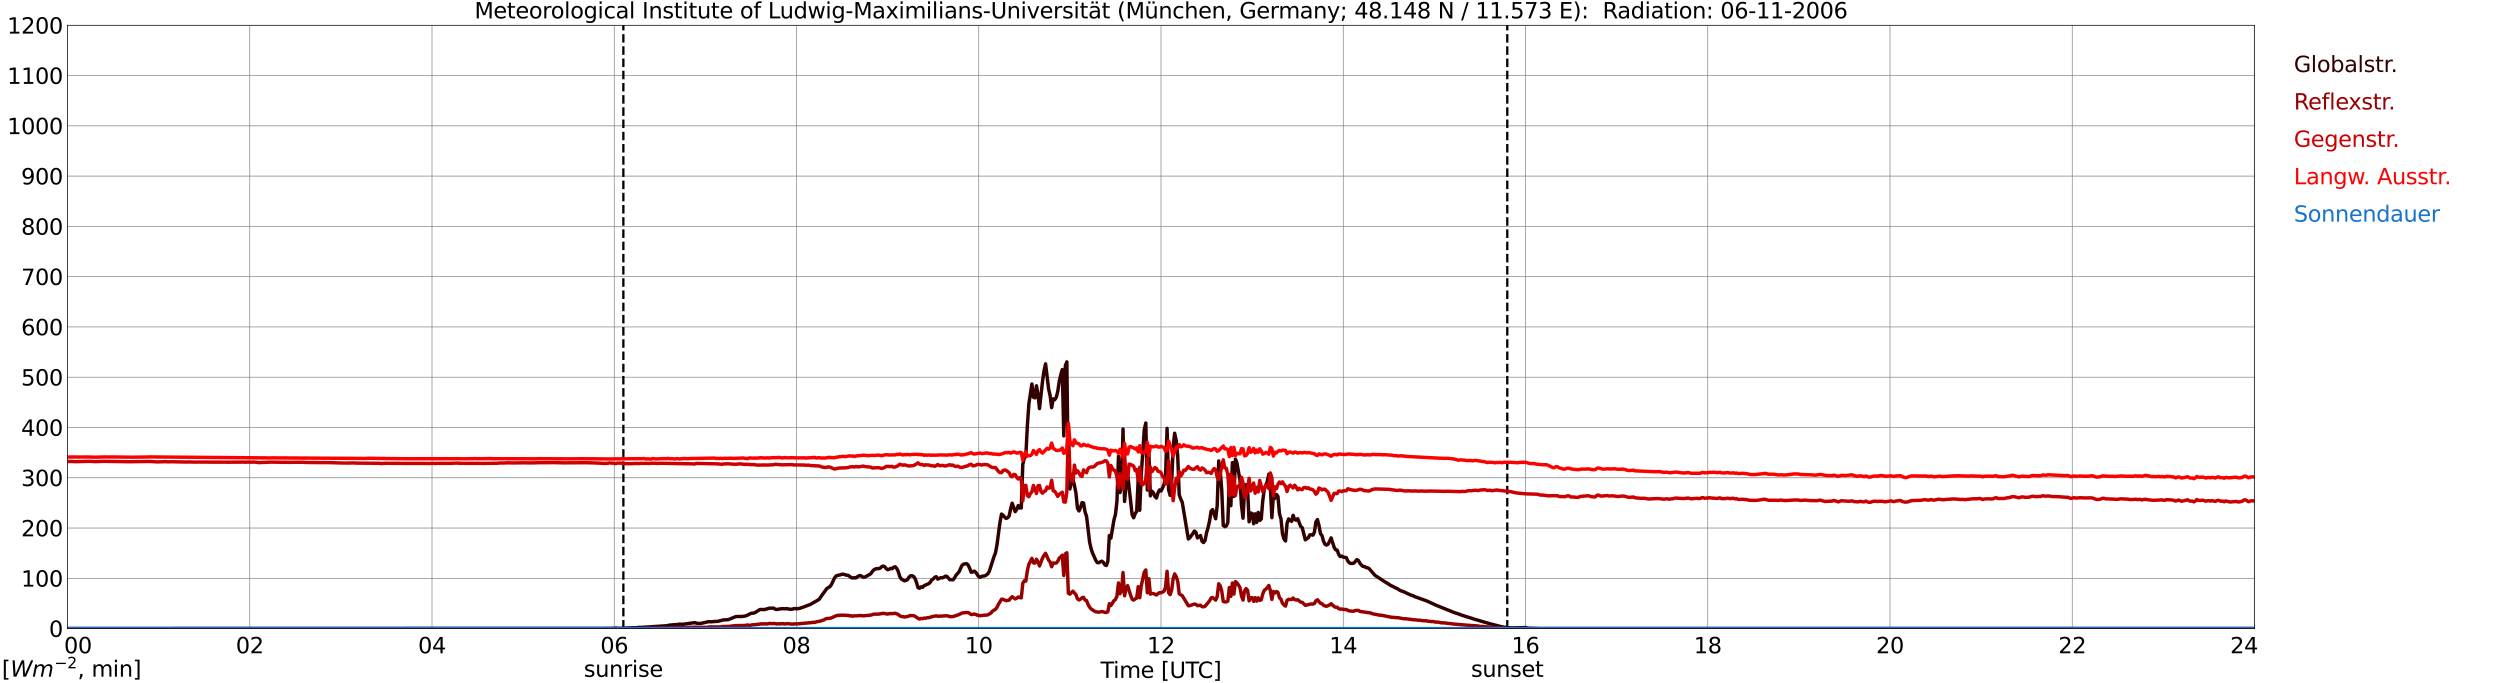 <?xml version="1.0" encoding="utf-8" standalone="no"?>
<!DOCTYPE svg PUBLIC "-//W3C//DTD SVG 1.1//EN"
  "http://www.w3.org/Graphics/SVG/1.1/DTD/svg11.dtd">
<svg xmlns:xlink="http://www.w3.org/1999/xlink" width="1085.4pt" height="296.64pt" viewBox="0 0 1085.4 296.64" xmlns="http://www.w3.org/2000/svg" version="1.1">
 <defs>
  <style type="text/css">*{stroke-linejoin: round; stroke-linecap: butt}</style>
 </defs>
 <g id="figure_1">
  <g id="patch_1">
   <path d="M 0 296.64 
L 1085.4 296.64 
L 1085.4 0 
L 0 0 
z
" style="fill: #ffffff"/>
  </g>
  <g id="axes_1">
   <g id="patch_2">
    <path d="M 29.306 272.909 
L 978.814 272.909 
L 978.814 10.976 
L 29.306 10.976 
z
" style="fill: #ffffff"/>
   </g>
   <g id="patch_3">
    <path d="M 978.814 272.909 
L 978.814 272.909 
L 978.814 10.976 
L 978.814 10.976 
z
" clip-path="url(#p777cce5f9c)" style="fill: #d3d3d3; opacity: 0.25; stroke: #d3d3d3; stroke-linejoin: miter"/>
   </g>
   <g id="matplotlib.axis_1">
    <g id="xtick_1">
     <g id="line2d_1">
      <path d="M 29.306 272.909 
L 29.306 10.976 
" clip-path="url(#p777cce5f9c)" style="fill: none; stroke: #808080; stroke-width: 0.3; stroke-linecap: square"/>
     </g>
     <g id="line2d_2"/>
     <g id="text_1">
      <!--    00 -->
      <g transform="translate(18.733 283.627) scale(0.095 -0.095)">
       <defs>
        <path id="DejaVuSans-20" transform="scale(0.016)"/>
        <path id="DejaVuSans-30" d="M 2034 4250 
Q 1547 4250 1301 3770 
Q 1056 3291 1056 2328 
Q 1056 1369 1301 889 
Q 1547 409 2034 409 
Q 2525 409 2770 889 
Q 3016 1369 3016 2328 
Q 3016 3291 2770 3770 
Q 2525 4250 2034 4250 
z
M 2034 4750 
Q 2819 4750 3233 4129 
Q 3647 3509 3647 2328 
Q 3647 1150 3233 529 
Q 2819 -91 2034 -91 
Q 1250 -91 836 529 
Q 422 1150 422 2328 
Q 422 3509 836 4129 
Q 1250 4750 2034 4750 
z
" transform="scale(0.016)"/>
       </defs>
       <use xlink:href="#DejaVuSans-20"/>
       <use xlink:href="#DejaVuSans-20" transform="translate(31.787 0)"/>
       <use xlink:href="#DejaVuSans-20" transform="translate(63.574 0)"/>
       <use xlink:href="#DejaVuSans-30" transform="translate(95.361 0)"/>
       <use xlink:href="#DejaVuSans-30" transform="translate(158.984 0)"/>
      </g>
     </g>
    </g>
    <g id="xtick_2">
     <g id="line2d_3">
      <path d="M 108.431 272.909 
L 108.431 10.976 
" clip-path="url(#p777cce5f9c)" style="fill: none; stroke: #808080; stroke-width: 0.3; stroke-linecap: square"/>
     </g>
     <g id="line2d_4"/>
     <g id="text_2">
      <!-- 02 -->
      <g transform="translate(102.387 283.627) scale(0.095 -0.095)">
       <defs>
        <path id="DejaVuSans-32" d="M 1228 531 
L 3431 531 
L 3431 0 
L 469 0 
L 469 531 
Q 828 903 1448 1529 
Q 2069 2156 2228 2338 
Q 2531 2678 2651 2914 
Q 2772 3150 2772 3378 
Q 2772 3750 2511 3984 
Q 2250 4219 1831 4219 
Q 1534 4219 1204 4116 
Q 875 4013 500 3803 
L 500 4441 
Q 881 4594 1212 4672 
Q 1544 4750 1819 4750 
Q 2544 4750 2975 4387 
Q 3406 4025 3406 3419 
Q 3406 3131 3298 2873 
Q 3191 2616 2906 2266 
Q 2828 2175 2409 1742 
Q 1991 1309 1228 531 
z
" transform="scale(0.016)"/>
       </defs>
       <use xlink:href="#DejaVuSans-30"/>
       <use xlink:href="#DejaVuSans-32" transform="translate(63.623 0)"/>
      </g>
     </g>
    </g>
    <g id="xtick_3">
     <g id="line2d_5">
      <path d="M 187.557 272.909 
L 187.557 10.976 
" clip-path="url(#p777cce5f9c)" style="fill: none; stroke: #808080; stroke-width: 0.3; stroke-linecap: square"/>
     </g>
     <g id="line2d_6"/>
     <g id="text_3">
      <!-- 04 -->
      <g transform="translate(181.513 283.627) scale(0.095 -0.095)">
       <defs>
        <path id="DejaVuSans-34" d="M 2419 4116 
L 825 1625 
L 2419 1625 
L 2419 4116 
z
M 2253 4666 
L 3047 4666 
L 3047 1625 
L 3713 1625 
L 3713 1100 
L 3047 1100 
L 3047 0 
L 2419 0 
L 2419 1100 
L 313 1100 
L 313 1709 
L 2253 4666 
z
" transform="scale(0.016)"/>
       </defs>
       <use xlink:href="#DejaVuSans-30"/>
       <use xlink:href="#DejaVuSans-34" transform="translate(63.623 0)"/>
      </g>
     </g>
    </g>
    <g id="xtick_4">
     <g id="line2d_7">
      <path d="M 266.683 272.909 
L 266.683 10.976 
" clip-path="url(#p777cce5f9c)" style="fill: none; stroke: #808080; stroke-width: 0.3; stroke-linecap: square"/>
     </g>
     <g id="line2d_8"/>
     <g id="text_4">
      <!-- 06 -->
      <g transform="translate(260.638 283.627) scale(0.095 -0.095)">
       <defs>
        <path id="DejaVuSans-36" d="M 2113 2584 
Q 1688 2584 1439 2293 
Q 1191 2003 1191 1497 
Q 1191 994 1439 701 
Q 1688 409 2113 409 
Q 2538 409 2786 701 
Q 3034 994 3034 1497 
Q 3034 2003 2786 2293 
Q 2538 2584 2113 2584 
z
M 3366 4563 
L 3366 3988 
Q 3128 4100 2886 4159 
Q 2644 4219 2406 4219 
Q 1781 4219 1451 3797 
Q 1122 3375 1075 2522 
Q 1259 2794 1537 2939 
Q 1816 3084 2150 3084 
Q 2853 3084 3261 2657 
Q 3669 2231 3669 1497 
Q 3669 778 3244 343 
Q 2819 -91 2113 -91 
Q 1303 -91 875 529 
Q 447 1150 447 2328 
Q 447 3434 972 4092 
Q 1497 4750 2381 4750 
Q 2619 4750 2861 4703 
Q 3103 4656 3366 4563 
z
" transform="scale(0.016)"/>
       </defs>
       <use xlink:href="#DejaVuSans-30"/>
       <use xlink:href="#DejaVuSans-36" transform="translate(63.623 0)"/>
      </g>
     </g>
    </g>
    <g id="xtick_5">
     <g id="line2d_9">
      <path d="M 345.808 272.909 
L 345.808 10.976 
" clip-path="url(#p777cce5f9c)" style="fill: none; stroke: #808080; stroke-width: 0.3; stroke-linecap: square"/>
     </g>
     <g id="line2d_10"/>
     <g id="text_5">
      <!-- 08 -->
      <g transform="translate(339.764 283.627) scale(0.095 -0.095)">
       <defs>
        <path id="DejaVuSans-38" d="M 2034 2216 
Q 1584 2216 1326 1975 
Q 1069 1734 1069 1313 
Q 1069 891 1326 650 
Q 1584 409 2034 409 
Q 2484 409 2743 651 
Q 3003 894 3003 1313 
Q 3003 1734 2745 1975 
Q 2488 2216 2034 2216 
z
M 1403 2484 
Q 997 2584 770 2862 
Q 544 3141 544 3541 
Q 544 4100 942 4425 
Q 1341 4750 2034 4750 
Q 2731 4750 3128 4425 
Q 3525 4100 3525 3541 
Q 3525 3141 3298 2862 
Q 3072 2584 2669 2484 
Q 3125 2378 3379 2068 
Q 3634 1759 3634 1313 
Q 3634 634 3220 271 
Q 2806 -91 2034 -91 
Q 1263 -91 848 271 
Q 434 634 434 1313 
Q 434 1759 690 2068 
Q 947 2378 1403 2484 
z
M 1172 3481 
Q 1172 3119 1398 2916 
Q 1625 2713 2034 2713 
Q 2441 2713 2670 2916 
Q 2900 3119 2900 3481 
Q 2900 3844 2670 4047 
Q 2441 4250 2034 4250 
Q 1625 4250 1398 4047 
Q 1172 3844 1172 3481 
z
" transform="scale(0.016)"/>
       </defs>
       <use xlink:href="#DejaVuSans-30"/>
       <use xlink:href="#DejaVuSans-38" transform="translate(63.623 0)"/>
      </g>
     </g>
    </g>
    <g id="xtick_6">
     <g id="line2d_11">
      <path d="M 424.934 272.909 
L 424.934 10.976 
" clip-path="url(#p777cce5f9c)" style="fill: none; stroke: #808080; stroke-width: 0.3; stroke-linecap: square"/>
     </g>
     <g id="line2d_12"/>
     <g id="text_6">
      <!-- 10 -->
      <g transform="translate(418.89 283.627) scale(0.095 -0.095)">
       <defs>
        <path id="DejaVuSans-31" d="M 794 531 
L 1825 531 
L 1825 4091 
L 703 3866 
L 703 4441 
L 1819 4666 
L 2450 4666 
L 2450 531 
L 3481 531 
L 3481 0 
L 794 0 
L 794 531 
z
" transform="scale(0.016)"/>
       </defs>
       <use xlink:href="#DejaVuSans-31"/>
       <use xlink:href="#DejaVuSans-30" transform="translate(63.623 0)"/>
      </g>
     </g>
    </g>
    <g id="xtick_7">
     <g id="line2d_13">
      <path d="M 504.06 272.909 
L 504.06 10.976 
" clip-path="url(#p777cce5f9c)" style="fill: none; stroke: #808080; stroke-width: 0.3; stroke-linecap: square"/>
     </g>
     <g id="line2d_14"/>
     <g id="text_7">
      <!-- 12 -->
      <g transform="translate(498.015 283.627) scale(0.095 -0.095)">
       <use xlink:href="#DejaVuSans-31"/>
       <use xlink:href="#DejaVuSans-32" transform="translate(63.623 0)"/>
      </g>
     </g>
    </g>
    <g id="xtick_8">
     <g id="line2d_15">
      <path d="M 583.185 272.909 
L 583.185 10.976 
" clip-path="url(#p777cce5f9c)" style="fill: none; stroke: #808080; stroke-width: 0.3; stroke-linecap: square"/>
     </g>
     <g id="line2d_16"/>
     <g id="text_8">
      <!-- 14 -->
      <g transform="translate(577.141 283.627) scale(0.095 -0.095)">
       <use xlink:href="#DejaVuSans-31"/>
       <use xlink:href="#DejaVuSans-34" transform="translate(63.623 0)"/>
      </g>
     </g>
    </g>
    <g id="xtick_9">
     <g id="line2d_17">
      <path d="M 662.311 272.909 
L 662.311 10.976 
" clip-path="url(#p777cce5f9c)" style="fill: none; stroke: #808080; stroke-width: 0.3; stroke-linecap: square"/>
     </g>
     <g id="line2d_18"/>
     <g id="text_9">
      <!-- 16 -->
      <g transform="translate(656.267 283.627) scale(0.095 -0.095)">
       <use xlink:href="#DejaVuSans-31"/>
       <use xlink:href="#DejaVuSans-36" transform="translate(63.623 0)"/>
      </g>
     </g>
    </g>
    <g id="xtick_10">
     <g id="line2d_19">
      <path d="M 741.437 272.909 
L 741.437 10.976 
" clip-path="url(#p777cce5f9c)" style="fill: none; stroke: #808080; stroke-width: 0.3; stroke-linecap: square"/>
     </g>
     <g id="line2d_20"/>
     <g id="text_10">
      <!-- 18 -->
      <g transform="translate(735.392 283.627) scale(0.095 -0.095)">
       <use xlink:href="#DejaVuSans-31"/>
       <use xlink:href="#DejaVuSans-38" transform="translate(63.623 0)"/>
      </g>
     </g>
    </g>
    <g id="xtick_11">
     <g id="line2d_21">
      <path d="M 820.562 272.909 
L 820.562 10.976 
" clip-path="url(#p777cce5f9c)" style="fill: none; stroke: #808080; stroke-width: 0.3; stroke-linecap: square"/>
     </g>
     <g id="line2d_22"/>
     <g id="text_11">
      <!-- 20 -->
      <g transform="translate(814.518 283.627) scale(0.095 -0.095)">
       <use xlink:href="#DejaVuSans-32"/>
       <use xlink:href="#DejaVuSans-30" transform="translate(63.623 0)"/>
      </g>
     </g>
    </g>
    <g id="xtick_12">
     <g id="line2d_23">
      <path d="M 899.688 272.909 
L 899.688 10.976 
" clip-path="url(#p777cce5f9c)" style="fill: none; stroke: #808080; stroke-width: 0.3; stroke-linecap: square"/>
     </g>
     <g id="line2d_24"/>
     <g id="text_12">
      <!-- 22 -->
      <g transform="translate(893.644 283.627) scale(0.095 -0.095)">
       <use xlink:href="#DejaVuSans-32"/>
       <use xlink:href="#DejaVuSans-32" transform="translate(63.623 0)"/>
      </g>
     </g>
    </g>
    <g id="xtick_13">
     <g id="line2d_25">
      <path d="M 978.814 272.909 
L 978.814 10.976 
" clip-path="url(#p777cce5f9c)" style="fill: none; stroke: #808080; stroke-width: 0.3; stroke-linecap: square"/>
     </g>
     <g id="line2d_26"/>
     <g id="text_13">
      <!-- 24    -->
      <g transform="translate(968.241 283.627) scale(0.095 -0.095)">
       <use xlink:href="#DejaVuSans-32"/>
       <use xlink:href="#DejaVuSans-34" transform="translate(63.623 0)"/>
       <use xlink:href="#DejaVuSans-20" transform="translate(127.246 0)"/>
       <use xlink:href="#DejaVuSans-20" transform="translate(159.033 0)"/>
       <use xlink:href="#DejaVuSans-20" transform="translate(190.82 0)"/>
      </g>
     </g>
    </g>
    <g id="text_14">
     <!-- Time [UTC] -->
     <g transform="translate(477.806 294.322) scale(0.095 -0.095)">
      <defs>
       <path id="DejaVuSans-54" d="M -19 4666 
L 3928 4666 
L 3928 4134 
L 2272 4134 
L 2272 0 
L 1638 0 
L 1638 4134 
L -19 4134 
L -19 4666 
z
" transform="scale(0.016)"/>
       <path id="DejaVuSans-69" d="M 603 3500 
L 1178 3500 
L 1178 0 
L 603 0 
L 603 3500 
z
M 603 4863 
L 1178 4863 
L 1178 4134 
L 603 4134 
L 603 4863 
z
" transform="scale(0.016)"/>
       <path id="DejaVuSans-6d" d="M 3328 2828 
Q 3544 3216 3844 3400 
Q 4144 3584 4550 3584 
Q 5097 3584 5394 3201 
Q 5691 2819 5691 2113 
L 5691 0 
L 5113 0 
L 5113 2094 
Q 5113 2597 4934 2840 
Q 4756 3084 4391 3084 
Q 3944 3084 3684 2787 
Q 3425 2491 3425 1978 
L 3425 0 
L 2847 0 
L 2847 2094 
Q 2847 2600 2669 2842 
Q 2491 3084 2119 3084 
Q 1678 3084 1418 2786 
Q 1159 2488 1159 1978 
L 1159 0 
L 581 0 
L 581 3500 
L 1159 3500 
L 1159 2956 
Q 1356 3278 1631 3431 
Q 1906 3584 2284 3584 
Q 2666 3584 2933 3390 
Q 3200 3197 3328 2828 
z
" transform="scale(0.016)"/>
       <path id="DejaVuSans-65" d="M 3597 1894 
L 3597 1613 
L 953 1613 
Q 991 1019 1311 708 
Q 1631 397 2203 397 
Q 2534 397 2845 478 
Q 3156 559 3463 722 
L 3463 178 
Q 3153 47 2828 -22 
Q 2503 -91 2169 -91 
Q 1331 -91 842 396 
Q 353 884 353 1716 
Q 353 2575 817 3079 
Q 1281 3584 2069 3584 
Q 2775 3584 3186 3129 
Q 3597 2675 3597 1894 
z
M 3022 2063 
Q 3016 2534 2758 2815 
Q 2500 3097 2075 3097 
Q 1594 3097 1305 2825 
Q 1016 2553 972 2059 
L 3022 2063 
z
" transform="scale(0.016)"/>
       <path id="DejaVuSans-5b" d="M 550 4863 
L 1875 4863 
L 1875 4416 
L 1125 4416 
L 1125 -397 
L 1875 -397 
L 1875 -844 
L 550 -844 
L 550 4863 
z
" transform="scale(0.016)"/>
       <path id="DejaVuSans-55" d="M 556 4666 
L 1191 4666 
L 1191 1831 
Q 1191 1081 1462 751 
Q 1734 422 2344 422 
Q 2950 422 3222 751 
Q 3494 1081 3494 1831 
L 3494 4666 
L 4128 4666 
L 4128 1753 
Q 4128 841 3676 375 
Q 3225 -91 2344 -91 
Q 1459 -91 1007 375 
Q 556 841 556 1753 
L 556 4666 
z
" transform="scale(0.016)"/>
       <path id="DejaVuSans-43" d="M 4122 4306 
L 4122 3641 
Q 3803 3938 3442 4084 
Q 3081 4231 2675 4231 
Q 1875 4231 1450 3742 
Q 1025 3253 1025 2328 
Q 1025 1406 1450 917 
Q 1875 428 2675 428 
Q 3081 428 3442 575 
Q 3803 722 4122 1019 
L 4122 359 
Q 3791 134 3420 21 
Q 3050 -91 2638 -91 
Q 1578 -91 968 557 
Q 359 1206 359 2328 
Q 359 3453 968 4101 
Q 1578 4750 2638 4750 
Q 3056 4750 3426 4639 
Q 3797 4528 4122 4306 
z
" transform="scale(0.016)"/>
       <path id="DejaVuSans-5d" d="M 1947 4863 
L 1947 -844 
L 622 -844 
L 622 -397 
L 1369 -397 
L 1369 4416 
L 622 4416 
L 622 4863 
L 1947 4863 
z
" transform="scale(0.016)"/>
      </defs>
      <use xlink:href="#DejaVuSans-54"/>
      <use xlink:href="#DejaVuSans-69" transform="translate(57.959 0)"/>
      <use xlink:href="#DejaVuSans-6d" transform="translate(85.742 0)"/>
      <use xlink:href="#DejaVuSans-65" transform="translate(183.154 0)"/>
      <use xlink:href="#DejaVuSans-20" transform="translate(244.678 0)"/>
      <use xlink:href="#DejaVuSans-5b" transform="translate(276.465 0)"/>
      <use xlink:href="#DejaVuSans-55" transform="translate(315.479 0)"/>
      <use xlink:href="#DejaVuSans-54" transform="translate(388.672 0)"/>
      <use xlink:href="#DejaVuSans-43" transform="translate(443.881 0)"/>
      <use xlink:href="#DejaVuSans-5d" transform="translate(513.705 0)"/>
     </g>
    </g>
   </g>
   <g id="matplotlib.axis_2">
    <g id="ytick_1">
     <g id="line2d_27">
      <path d="M 29.306 272.909 
L 978.814 272.909 
" clip-path="url(#p777cce5f9c)" style="fill: none; stroke: #808080; stroke-width: 0.3; stroke-linecap: square"/>
     </g>
     <g id="line2d_28"/>
     <g id="text_15">
      <!-- 0 -->
      <g transform="translate(21.261 276.518) scale(0.095 -0.095)">
       <use xlink:href="#DejaVuSans-30"/>
      </g>
     </g>
    </g>
    <g id="ytick_2">
     <g id="line2d_29">
      <path d="M 29.306 251.081 
L 978.814 251.081 
" clip-path="url(#p777cce5f9c)" style="fill: none; stroke: #808080; stroke-width: 0.3; stroke-linecap: square"/>
     </g>
     <g id="line2d_30"/>
     <g id="text_16">
      <!-- 100 -->
      <g transform="translate(9.173 254.69) scale(0.095 -0.095)">
       <use xlink:href="#DejaVuSans-31"/>
       <use xlink:href="#DejaVuSans-30" transform="translate(63.623 0)"/>
       <use xlink:href="#DejaVuSans-30" transform="translate(127.246 0)"/>
      </g>
     </g>
    </g>
    <g id="ytick_3">
     <g id="line2d_31">
      <path d="M 29.306 229.253 
L 978.814 229.253 
" clip-path="url(#p777cce5f9c)" style="fill: none; stroke: #808080; stroke-width: 0.3; stroke-linecap: square"/>
     </g>
     <g id="line2d_32"/>
     <g id="text_17">
      <!-- 200 -->
      <g transform="translate(9.173 232.863) scale(0.095 -0.095)">
       <use xlink:href="#DejaVuSans-32"/>
       <use xlink:href="#DejaVuSans-30" transform="translate(63.623 0)"/>
       <use xlink:href="#DejaVuSans-30" transform="translate(127.246 0)"/>
      </g>
     </g>
    </g>
    <g id="ytick_4">
     <g id="line2d_33">
      <path d="M 29.306 207.426 
L 978.814 207.426 
" clip-path="url(#p777cce5f9c)" style="fill: none; stroke: #808080; stroke-width: 0.3; stroke-linecap: square"/>
     </g>
     <g id="line2d_34"/>
     <g id="text_18">
      <!-- 300 -->
      <g transform="translate(9.173 211.035) scale(0.095 -0.095)">
       <defs>
        <path id="DejaVuSans-33" d="M 2597 2516 
Q 3050 2419 3304 2112 
Q 3559 1806 3559 1356 
Q 3559 666 3084 287 
Q 2609 -91 1734 -91 
Q 1441 -91 1130 -33 
Q 819 25 488 141 
L 488 750 
Q 750 597 1062 519 
Q 1375 441 1716 441 
Q 2309 441 2620 675 
Q 2931 909 2931 1356 
Q 2931 1769 2642 2001 
Q 2353 2234 1838 2234 
L 1294 2234 
L 1294 2753 
L 1863 2753 
Q 2328 2753 2575 2939 
Q 2822 3125 2822 3475 
Q 2822 3834 2567 4026 
Q 2313 4219 1838 4219 
Q 1578 4219 1281 4162 
Q 984 4106 628 3988 
L 628 4550 
Q 988 4650 1302 4700 
Q 1616 4750 1894 4750 
Q 2613 4750 3031 4423 
Q 3450 4097 3450 3541 
Q 3450 3153 3228 2886 
Q 3006 2619 2597 2516 
z
" transform="scale(0.016)"/>
       </defs>
       <use xlink:href="#DejaVuSans-33"/>
       <use xlink:href="#DejaVuSans-30" transform="translate(63.623 0)"/>
       <use xlink:href="#DejaVuSans-30" transform="translate(127.246 0)"/>
      </g>
     </g>
    </g>
    <g id="ytick_5">
     <g id="line2d_35">
      <path d="M 29.306 185.598 
L 978.814 185.598 
" clip-path="url(#p777cce5f9c)" style="fill: none; stroke: #808080; stroke-width: 0.3; stroke-linecap: square"/>
     </g>
     <g id="line2d_36"/>
     <g id="text_19">
      <!-- 400 -->
      <g transform="translate(9.173 189.207) scale(0.095 -0.095)">
       <use xlink:href="#DejaVuSans-34"/>
       <use xlink:href="#DejaVuSans-30" transform="translate(63.623 0)"/>
       <use xlink:href="#DejaVuSans-30" transform="translate(127.246 0)"/>
      </g>
     </g>
    </g>
    <g id="ytick_6">
     <g id="line2d_37">
      <path d="M 29.306 163.77 
L 978.814 163.77 
" clip-path="url(#p777cce5f9c)" style="fill: none; stroke: #808080; stroke-width: 0.3; stroke-linecap: square"/>
     </g>
     <g id="line2d_38"/>
     <g id="text_20">
      <!-- 500 -->
      <g transform="translate(9.173 167.379) scale(0.095 -0.095)">
       <defs>
        <path id="DejaVuSans-35" d="M 691 4666 
L 3169 4666 
L 3169 4134 
L 1269 4134 
L 1269 2991 
Q 1406 3038 1543 3061 
Q 1681 3084 1819 3084 
Q 2600 3084 3056 2656 
Q 3513 2228 3513 1497 
Q 3513 744 3044 326 
Q 2575 -91 1722 -91 
Q 1428 -91 1123 -41 
Q 819 9 494 109 
L 494 744 
Q 775 591 1075 516 
Q 1375 441 1709 441 
Q 2250 441 2565 725 
Q 2881 1009 2881 1497 
Q 2881 1984 2565 2268 
Q 2250 2553 1709 2553 
Q 1456 2553 1204 2497 
Q 953 2441 691 2322 
L 691 4666 
z
" transform="scale(0.016)"/>
       </defs>
       <use xlink:href="#DejaVuSans-35"/>
       <use xlink:href="#DejaVuSans-30" transform="translate(63.623 0)"/>
       <use xlink:href="#DejaVuSans-30" transform="translate(127.246 0)"/>
      </g>
     </g>
    </g>
    <g id="ytick_7">
     <g id="line2d_39">
      <path d="M 29.306 141.942 
L 978.814 141.942 
" clip-path="url(#p777cce5f9c)" style="fill: none; stroke: #808080; stroke-width: 0.3; stroke-linecap: square"/>
     </g>
     <g id="line2d_40"/>
     <g id="text_21">
      <!-- 600 -->
      <g transform="translate(9.173 145.551) scale(0.095 -0.095)">
       <use xlink:href="#DejaVuSans-36"/>
       <use xlink:href="#DejaVuSans-30" transform="translate(63.623 0)"/>
       <use xlink:href="#DejaVuSans-30" transform="translate(127.246 0)"/>
      </g>
     </g>
    </g>
    <g id="ytick_8">
     <g id="line2d_41">
      <path d="M 29.306 120.114 
L 978.814 120.114 
" clip-path="url(#p777cce5f9c)" style="fill: none; stroke: #808080; stroke-width: 0.3; stroke-linecap: square"/>
     </g>
     <g id="line2d_42"/>
     <g id="text_22">
      <!-- 700 -->
      <g transform="translate(9.173 123.724) scale(0.095 -0.095)">
       <defs>
        <path id="DejaVuSans-37" d="M 525 4666 
L 3525 4666 
L 3525 4397 
L 1831 0 
L 1172 0 
L 2766 4134 
L 525 4134 
L 525 4666 
z
" transform="scale(0.016)"/>
       </defs>
       <use xlink:href="#DejaVuSans-37"/>
       <use xlink:href="#DejaVuSans-30" transform="translate(63.623 0)"/>
       <use xlink:href="#DejaVuSans-30" transform="translate(127.246 0)"/>
      </g>
     </g>
    </g>
    <g id="ytick_9">
     <g id="line2d_43">
      <path d="M 29.306 98.287 
L 978.814 98.287 
" clip-path="url(#p777cce5f9c)" style="fill: none; stroke: #808080; stroke-width: 0.3; stroke-linecap: square"/>
     </g>
     <g id="line2d_44"/>
     <g id="text_23">
      <!-- 800 -->
      <g transform="translate(9.173 101.896) scale(0.095 -0.095)">
       <use xlink:href="#DejaVuSans-38"/>
       <use xlink:href="#DejaVuSans-30" transform="translate(63.623 0)"/>
       <use xlink:href="#DejaVuSans-30" transform="translate(127.246 0)"/>
      </g>
     </g>
    </g>
    <g id="ytick_10">
     <g id="line2d_45">
      <path d="M 29.306 76.459 
L 978.814 76.459 
" clip-path="url(#p777cce5f9c)" style="fill: none; stroke: #808080; stroke-width: 0.3; stroke-linecap: square"/>
     </g>
     <g id="line2d_46"/>
     <g id="text_24">
      <!-- 900 -->
      <g transform="translate(9.173 80.068) scale(0.095 -0.095)">
       <defs>
        <path id="DejaVuSans-39" d="M 703 97 
L 703 672 
Q 941 559 1184 500 
Q 1428 441 1663 441 
Q 2288 441 2617 861 
Q 2947 1281 2994 2138 
Q 2813 1869 2534 1725 
Q 2256 1581 1919 1581 
Q 1219 1581 811 2004 
Q 403 2428 403 3163 
Q 403 3881 828 4315 
Q 1253 4750 1959 4750 
Q 2769 4750 3195 4129 
Q 3622 3509 3622 2328 
Q 3622 1225 3098 567 
Q 2575 -91 1691 -91 
Q 1453 -91 1209 -44 
Q 966 3 703 97 
z
M 1959 2075 
Q 2384 2075 2632 2365 
Q 2881 2656 2881 3163 
Q 2881 3666 2632 3958 
Q 2384 4250 1959 4250 
Q 1534 4250 1286 3958 
Q 1038 3666 1038 3163 
Q 1038 2656 1286 2365 
Q 1534 2075 1959 2075 
z
" transform="scale(0.016)"/>
       </defs>
       <use xlink:href="#DejaVuSans-39"/>
       <use xlink:href="#DejaVuSans-30" transform="translate(63.623 0)"/>
       <use xlink:href="#DejaVuSans-30" transform="translate(127.246 0)"/>
      </g>
     </g>
    </g>
    <g id="ytick_11">
     <g id="line2d_47">
      <path d="M 29.306 54.631 
L 978.814 54.631 
" clip-path="url(#p777cce5f9c)" style="fill: none; stroke: #808080; stroke-width: 0.3; stroke-linecap: square"/>
     </g>
     <g id="line2d_48"/>
     <g id="text_25">
      <!-- 1000 -->
      <g transform="translate(3.128 58.24) scale(0.095 -0.095)">
       <use xlink:href="#DejaVuSans-31"/>
       <use xlink:href="#DejaVuSans-30" transform="translate(63.623 0)"/>
       <use xlink:href="#DejaVuSans-30" transform="translate(127.246 0)"/>
       <use xlink:href="#DejaVuSans-30" transform="translate(190.869 0)"/>
      </g>
     </g>
    </g>
    <g id="ytick_12">
     <g id="line2d_49">
      <path d="M 29.306 32.803 
L 978.814 32.803 
" clip-path="url(#p777cce5f9c)" style="fill: none; stroke: #808080; stroke-width: 0.3; stroke-linecap: square"/>
     </g>
     <g id="line2d_50"/>
     <g id="text_26">
      <!-- 1100 -->
      <g transform="translate(3.128 36.413) scale(0.095 -0.095)">
       <use xlink:href="#DejaVuSans-31"/>
       <use xlink:href="#DejaVuSans-31" transform="translate(63.623 0)"/>
       <use xlink:href="#DejaVuSans-30" transform="translate(127.246 0)"/>
       <use xlink:href="#DejaVuSans-30" transform="translate(190.869 0)"/>
      </g>
     </g>
    </g>
    <g id="ytick_13">
     <g id="line2d_51">
      <path d="M 29.306 10.976 
L 978.814 10.976 
" clip-path="url(#p777cce5f9c)" style="fill: none; stroke: #808080; stroke-width: 0.3; stroke-linecap: square"/>
     </g>
     <g id="line2d_52"/>
     <g id="text_27">
      <!-- 1200 -->
      <g transform="translate(3.128 14.585) scale(0.095 -0.095)">
       <use xlink:href="#DejaVuSans-31"/>
       <use xlink:href="#DejaVuSans-32" transform="translate(63.623 0)"/>
       <use xlink:href="#DejaVuSans-30" transform="translate(127.246 0)"/>
       <use xlink:href="#DejaVuSans-30" transform="translate(190.869 0)"/>
      </g>
     </g>
    </g>
   </g>
   <g id="line2d_53">
    <path d="M 270.639 272.909 
L 270.639 10.976 
" clip-path="url(#p777cce5f9c)" style="fill: none; stroke-dasharray: 3.7,1.6; stroke-dashoffset: 0; stroke: #000000"/>
   </g>
   <g id="line2d_54">
    <path d="M 654.399 272.909 
L 654.399 10.976 
" clip-path="url(#p777cce5f9c)" style="fill: none; stroke-dasharray: 3.7,1.6; stroke-dashoffset: 0; stroke: #000000"/>
   </g>
   <g id="line2d_55">
    <path d="M 29.306 272.909 
L 260.748 272.843 
L 262.067 272.843 
L 266.683 272.797 
L 267.342 272.66 
L 268.661 272.843 
L 273.936 272.568 
L 276.573 272.522 
L 277.233 272.385 
L 278.552 272.385 
L 289.761 271.654 
L 290.42 271.425 
L 294.377 271.104 
L 295.036 270.966 
L 296.355 271.058 
L 301.63 270.327 
L 302.949 270.693 
L 304.267 270.647 
L 305.586 270.372 
L 307.564 269.914 
L 308.883 269.96 
L 310.861 269.777 
L 311.521 269.777 
L 314.158 269.137 
L 316.136 269.045 
L 319.433 267.718 
L 320.752 267.626 
L 321.411 267.718 
L 323.39 267.489 
L 324.049 267.306 
L 326.027 266.299 
L 327.346 266.162 
L 328.005 265.841 
L 329.983 264.606 
L 331.961 264.651 
L 333.94 264.058 
L 335.918 264.012 
L 336.577 264.514 
L 337.236 264.606 
L 339.215 264.287 
L 339.874 264.241 
L 340.533 264.33 
L 341.852 264.241 
L 342.512 264.468 
L 343.83 264.514 
L 344.49 264.287 
L 345.149 264.195 
L 345.808 264.33 
L 347.127 264.149 
L 348.446 263.691 
L 351.743 262.455 
L 355.04 260.578 
L 355.699 260.122 
L 357.018 258.199 
L 358.996 255.499 
L 360.315 254.676 
L 360.974 253.807 
L 362.293 250.97 
L 362.952 250.101 
L 363.612 249.826 
L 364.93 249.551 
L 365.59 249.276 
L 366.249 249.322 
L 367.568 249.734 
L 368.227 249.78 
L 369.546 250.741 
L 370.206 250.97 
L 370.865 250.786 
L 371.524 250.924 
L 372.843 250.009 
L 373.502 249.872 
L 374.821 250.603 
L 375.481 250.557 
L 376.799 249.826 
L 378.118 249.047 
L 378.777 248.04 
L 379.437 247.355 
L 380.096 247.034 
L 380.756 246.851 
L 381.415 246.897 
L 382.074 246.713 
L 382.734 246.074 
L 383.393 245.753 
L 384.053 245.982 
L 384.712 246.805 
L 385.371 247.355 
L 386.031 247.172 
L 386.69 246.759 
L 387.349 246.897 
L 388.009 246.257 
L 388.668 246.074 
L 389.328 246.805 
L 389.987 248.132 
L 390.646 250.328 
L 391.306 251.382 
L 392.624 252.159 
L 393.284 252.022 
L 393.943 251.701 
L 394.603 250.649 
L 395.262 250.009 
L 395.921 249.963 
L 396.581 250.193 
L 397.24 251.107 
L 397.899 252.845 
L 398.559 255.089 
L 399.218 255.407 
L 399.878 254.768 
L 400.537 254.997 
L 401.196 254.264 
L 403.175 253.441 
L 403.834 252.845 
L 404.493 251.838 
L 405.153 251.382 
L 405.812 250.649 
L 406.471 250.374 
L 407.131 251.428 
L 408.45 250.786 
L 409.109 250.878 
L 409.768 250.603 
L 410.428 250.147 
L 411.087 250.236 
L 412.406 251.701 
L 413.065 251.655 
L 413.725 251.747 
L 414.384 250.97 
L 415.043 249.78 
L 416.362 248.27 
L 417.681 245.432 
L 418.34 244.93 
L 419.659 244.701 
L 420.318 245.295 
L 420.978 246.713 
L 421.637 248.407 
L 422.297 248.361 
L 422.956 247.949 
L 423.615 248.453 
L 424.934 250.374 
L 425.593 250.649 
L 426.253 250.193 
L 427.572 250.009 
L 428.231 249.643 
L 428.89 249.093 
L 429.55 247.949 
L 431.528 241.726 
L 432.187 240.078 
L 432.847 236.509 
L 434.165 226.625 
L 434.825 223.194 
L 435.484 223.696 
L 436.144 224.475 
L 436.803 225.069 
L 437.462 224.794 
L 438.122 224.017 
L 438.781 220.858 
L 439.44 218.479 
L 440.759 222.14 
L 441.419 221.179 
L 442.078 219.485 
L 442.737 220.54 
L 443.397 220.54 
L 444.056 201.593 
L 444.716 198.939 
L 445.375 198.07 
L 446.034 184.845 
L 446.694 175.328 
L 448.012 166.725 
L 448.672 172.444 
L 449.331 172.719 
L 449.991 167.503 
L 450.65 171.392 
L 451.309 177.386 
L 452.628 165.488 
L 453.287 160.913 
L 453.947 157.983 
L 455.266 168.876 
L 455.925 171.805 
L 456.584 176.976 
L 457.244 173.176 
L 457.903 173.542 
L 458.563 172.582 
L 459.222 170.065 
L 459.881 165.58 
L 460.541 162.744 
L 461.2 160.454 
L 461.859 189.239 
L 462.519 158.854 
L 463.178 157.115 
L 463.838 210.198 
L 464.497 212.302 
L 465.156 209.602 
L 465.816 208.045 
L 466.475 210.746 
L 467.134 214.087 
L 467.794 220.631 
L 468.453 221.821 
L 469.113 220.356 
L 469.772 218.204 
L 470.431 218.387 
L 471.091 222.277 
L 471.75 224.246 
L 473.069 235.365 
L 473.728 238.294 
L 474.388 240.215 
L 475.706 243.19 
L 476.366 244.242 
L 477.025 244.334 
L 477.685 243.922 
L 478.344 243.649 
L 479.003 244.105 
L 479.663 245.203 
L 480.322 245.524 
L 480.981 243.74 
L 481.641 232.482 
L 482.3 233.625 
L 483.619 225.802 
L 484.278 223.375 
L 484.938 217.656 
L 485.597 198.116 
L 486.256 213.858 
L 486.916 210.837 
L 487.575 186.264 
L 488.235 217.702 
L 488.894 210.654 
L 489.553 205.712 
L 491.532 223.513 
L 492.191 224.794 
L 492.85 222.965 
L 493.51 222.002 
L 494.169 207.954 
L 494.828 221.546 
L 495.488 206.033 
L 496.807 186.447 
L 497.466 183.655 
L 498.125 212.76 
L 498.785 196.789 
L 499.444 215.277 
L 500.103 213.262 
L 500.763 213.95 
L 501.422 215.55 
L 502.082 216.237 
L 502.741 213.996 
L 503.4 212.714 
L 504.06 213.171 
L 504.719 211.889 
L 505.379 210.198 
L 506.038 206.993 
L 506.697 185.991 
L 507.357 212.623 
L 508.016 215.048 
L 508.675 209.648 
L 509.335 194.135 
L 509.994 188.095 
L 510.654 191.251 
L 511.313 197.887 
L 511.972 214.819 
L 512.632 216.65 
L 513.291 218.112 
L 515.929 233.992 
L 516.588 233.444 
L 517.907 231.613 
L 518.566 230.561 
L 519.226 231.154 
L 519.885 233.534 
L 521.204 232.527 
L 521.863 234.998 
L 522.522 235.548 
L 523.182 234.634 
L 523.841 231.292 
L 524.501 229.05 
L 525.16 226.075 
L 525.819 221.867 
L 526.479 221.271 
L 527.797 225.206 
L 528.457 219.577 
L 529.116 200.129 
L 529.776 204.522 
L 530.435 212.898 
L 531.094 228.136 
L 531.754 228.638 
L 532.413 228.365 
L 533.073 226.854 
L 533.732 208.091 
L 534.391 219.531 
L 535.051 200.862 
L 535.71 215.506 
L 536.369 199.306 
L 537.029 201.045 
L 538.348 208.412 
L 539.007 219.531 
L 539.666 224.977 
L 540.326 213.033 
L 540.985 210.381 
L 541.644 212.256 
L 542.304 226.534 
L 542.963 222.69 
L 543.623 222.965 
L 544.282 227.356 
L 544.941 223.102 
L 545.601 226.809 
L 546.26 222.46 
L 546.919 225.983 
L 547.579 225.344 
L 548.238 217.427 
L 548.898 212.485 
L 550.216 208.962 
L 550.876 205.85 
L 551.535 211.25 
L 552.195 224.748 
L 552.854 214.91 
L 553.513 216.375 
L 554.173 214.681 
L 554.832 215.506 
L 555.491 223.011 
L 556.151 225.344 
L 556.81 231.796 
L 557.47 234.038 
L 558.129 234.861 
L 558.788 227.219 
L 559.448 225.298 
L 560.107 225.938 
L 560.766 226.35 
L 561.426 223.742 
L 562.085 225.527 
L 562.745 225.846 
L 563.404 225.206 
L 564.723 228.592 
L 565.382 229.096 
L 566.701 234.359 
L 568.02 233.444 
L 568.679 232.252 
L 569.338 232.163 
L 569.998 232.344 
L 570.657 231.063 
L 571.317 226.579 
L 571.976 225.573 
L 572.635 228.09 
L 573.295 231.659 
L 573.954 232.527 
L 574.613 234.953 
L 575.273 236.325 
L 575.932 236.646 
L 576.592 236.28 
L 577.251 235.044 
L 577.91 233.534 
L 579.229 237.607 
L 579.889 238.705 
L 580.548 238.842 
L 581.207 240.674 
L 581.867 241.634 
L 582.526 241.451 
L 583.185 241.863 
L 584.504 242.092 
L 585.164 243.557 
L 585.823 244.38 
L 586.482 244.609 
L 587.142 244.609 
L 587.801 244.472 
L 589.12 242.961 
L 589.779 243.374 
L 590.439 244.563 
L 591.098 245.386 
L 591.757 245.936 
L 592.417 245.936 
L 593.076 246.438 
L 593.736 246.484 
L 594.395 246.851 
L 597.032 249.872 
L 598.351 250.695 
L 600.989 252.434 
L 602.967 253.624 
L 603.626 254.08 
L 606.923 255.728 
L 607.582 256.187 
L 608.242 256.507 
L 609.561 256.964 
L 610.879 257.605 
L 612.858 258.474 
L 613.517 258.657 
L 614.176 259.024 
L 619.451 260.899 
L 623.408 262.731 
L 631.32 265.933 
L 633.298 266.574 
L 634.617 267.076 
L 636.595 267.718 
L 638.573 268.312 
L 639.892 268.77 
L 641.211 269.137 
L 645.827 270.51 
L 647.145 270.874 
L 651.761 272.064 
L 652.42 272.156 
L 653.08 272.385 
L 653.739 272.339 
L 655.058 272.522 
L 656.377 272.614 
L 660.992 272.522 
L 662.311 272.431 
L 663.63 272.752 
L 666.927 272.843 
L 668.246 272.909 
L 978.154 272.909 
L 978.154 272.909 
" clip-path="url(#p777cce5f9c)" style="fill: none; stroke: #330000; stroke-width: 1.5; stroke-linecap: square"/>
   </g>
   <g id="line2d_56">
    <path d="M 29.306 272.909 
L 279.87 272.909 
L 280.53 272.673 
L 281.189 272.861 
L 282.508 272.581 
L 283.167 272.767 
L 285.145 272.673 
L 287.124 272.721 
L 287.783 272.627 
L 288.442 272.673 
L 289.102 272.581 
L 289.761 272.721 
L 290.42 272.581 
L 292.399 272.536 
L 293.058 272.396 
L 293.717 272.581 
L 295.036 272.348 
L 297.014 272.536 
L 298.333 272.396 
L 300.971 272.348 
L 301.63 272.256 
L 302.949 272.396 
L 304.927 272.348 
L 306.905 272.348 
L 308.224 272.162 
L 312.839 272.208 
L 313.499 272.023 
L 316.796 271.929 
L 318.114 271.743 
L 319.433 271.603 
L 323.39 271.558 
L 324.708 271.324 
L 325.368 271.558 
L 326.686 271.278 
L 328.005 271.184 
L 330.643 270.859 
L 333.28 270.859 
L 333.94 270.674 
L 335.258 270.765 
L 335.918 270.674 
L 337.236 270.905 
L 337.896 270.813 
L 338.555 270.859 
L 339.874 270.765 
L 340.533 270.905 
L 341.852 270.765 
L 343.83 270.953 
L 344.49 270.953 
L 345.149 270.813 
L 345.808 270.905 
L 347.787 270.719 
L 352.402 270.3 
L 353.062 270.161 
L 353.721 270.255 
L 354.38 269.975 
L 356.359 269.602 
L 357.018 269.322 
L 357.677 269.183 
L 358.337 268.764 
L 358.996 268.532 
L 360.315 268.438 
L 360.974 268.253 
L 362.952 267.369 
L 363.612 267.181 
L 364.93 267.135 
L 365.59 267.044 
L 366.249 267.135 
L 366.909 267.09 
L 367.568 267.229 
L 368.227 267.135 
L 368.887 267.415 
L 369.546 267.321 
L 370.206 267.554 
L 370.865 267.369 
L 372.184 267.369 
L 373.502 267.229 
L 374.821 267.369 
L 378.118 267.044 
L 379.437 266.625 
L 381.415 266.625 
L 383.393 266.297 
L 384.053 266.345 
L 384.712 266.531 
L 385.371 266.577 
L 386.69 266.345 
L 387.349 266.437 
L 388.668 266.251 
L 389.987 266.764 
L 390.646 267.369 
L 391.306 267.648 
L 391.965 267.694 
L 392.624 267.88 
L 393.943 267.694 
L 395.262 267.229 
L 395.921 267.321 
L 396.581 267.275 
L 397.24 267.554 
L 398.559 268.438 
L 399.218 268.764 
L 399.878 268.484 
L 400.537 268.624 
L 401.196 268.347 
L 401.856 268.393 
L 402.515 268.207 
L 403.834 268.067 
L 404.493 267.74 
L 406.471 267.369 
L 407.131 267.554 
L 409.109 267.461 
L 411.087 267.321 
L 412.406 267.694 
L 413.725 267.694 
L 415.703 267.044 
L 416.362 266.81 
L 417.681 266.157 
L 419 265.972 
L 420.318 265.926 
L 420.978 266.297 
L 421.637 266.81 
L 422.297 266.764 
L 422.956 266.577 
L 423.615 266.764 
L 424.275 267.09 
L 425.593 267.321 
L 426.912 267.135 
L 428.231 267.044 
L 428.89 266.95 
L 430.209 266.157 
L 430.869 265.367 
L 432.187 264.529 
L 432.847 263.691 
L 433.506 262.296 
L 434.825 260.155 
L 435.484 260.201 
L 436.803 260.805 
L 438.122 260.574 
L 438.781 259.69 
L 439.44 259.083 
L 440.759 260.015 
L 441.419 259.736 
L 442.078 259.177 
L 442.737 259.456 
L 443.397 259.55 
L 444.056 253.266 
L 444.716 252.148 
L 445.375 252.288 
L 446.034 247.774 
L 446.694 244.982 
L 448.012 242.422 
L 448.672 244.378 
L 449.331 244.469 
L 449.991 242.795 
L 450.65 243.913 
L 451.309 245.727 
L 452.628 242.282 
L 453.287 241.073 
L 453.947 240.235 
L 455.266 243.166 
L 455.925 244.004 
L 456.584 246.052 
L 457.244 244.424 
L 457.903 244.517 
L 458.563 244.469 
L 459.222 243.725 
L 459.881 242.33 
L 461.2 241.073 
L 461.859 249.87 
L 462.519 240.468 
L 463.178 240.001 
L 463.838 257.549 
L 464.497 257.968 
L 465.156 257.223 
L 465.816 256.665 
L 467.134 258.199 
L 467.794 260.015 
L 468.453 260.48 
L 469.113 260.109 
L 469.772 259.55 
L 470.431 259.317 
L 471.091 260.526 
L 471.75 260.759 
L 472.409 262.482 
L 473.069 263.599 
L 473.728 264.389 
L 475.047 265.273 
L 475.706 265.601 
L 477.025 265.786 
L 478.344 265.507 
L 479.003 265.601 
L 479.663 265.878 
L 480.322 265.926 
L 480.981 265.553 
L 481.641 262.063 
L 482.3 262.901 
L 483.619 260.805 
L 484.278 260.249 
L 484.938 258.806 
L 485.597 253.08 
L 486.256 257.78 
L 486.916 256.617 
L 487.575 248.566 
L 488.235 258.666 
L 488.894 255.641 
L 489.553 254.244 
L 490.872 258.433 
L 491.532 260.155 
L 492.191 260.526 
L 492.85 260.015 
L 493.51 259.69 
L 494.169 254.709 
L 494.828 259.502 
L 495.488 254.338 
L 496.807 248.379 
L 497.466 247.449 
L 498.125 257.363 
L 498.785 251.264 
L 499.444 257.968 
L 500.103 257.64 
L 500.763 257.734 
L 501.422 257.968 
L 502.082 258.339 
L 502.741 257.734 
L 503.4 257.315 
L 504.06 257.409 
L 505.379 256.665 
L 506.038 254.942 
L 506.697 248.054 
L 507.357 257.363 
L 508.016 258.153 
L 508.675 256.245 
L 509.335 251.312 
L 509.994 249.171 
L 510.654 250.38 
L 511.313 252.288 
L 511.972 257.828 
L 513.291 258.618 
L 515.269 261.877 
L 515.929 262.995 
L 516.588 262.947 
L 518.566 262.248 
L 519.226 262.388 
L 519.885 262.947 
L 521.204 262.761 
L 521.863 263.366 
L 522.522 263.46 
L 523.182 263.226 
L 524.501 261.643 
L 525.16 260.805 
L 525.819 259.596 
L 526.479 259.456 
L 527.797 260.526 
L 528.457 258.991 
L 529.116 253.454 
L 529.776 254.29 
L 530.435 256.665 
L 531.094 261.133 
L 531.754 261.318 
L 532.413 261.318 
L 533.073 260.993 
L 533.732 255.082 
L 534.391 258.898 
L 535.051 253.126 
L 535.71 257.92 
L 536.369 252.522 
L 537.029 253.035 
L 537.688 253.964 
L 538.348 255.128 
L 539.007 258.758 
L 539.666 260.526 
L 540.326 256.525 
L 540.985 255.547 
L 541.644 256.245 
L 542.304 260.853 
L 542.963 259.502 
L 543.623 259.456 
L 544.282 261.085 
L 544.941 259.502 
L 545.601 260.993 
L 546.26 259.55 
L 546.919 260.666 
L 547.579 260.434 
L 548.238 257.874 
L 548.898 256.291 
L 549.557 255.781 
L 550.216 255.128 
L 550.876 254.198 
L 551.535 256.385 
L 552.195 260.249 
L 552.854 256.804 
L 553.513 257.455 
L 554.173 256.804 
L 554.832 257.175 
L 555.491 259.502 
L 556.151 260.155 
L 556.81 261.923 
L 557.47 262.667 
L 558.129 263.132 
L 558.788 260.62 
L 559.448 260.201 
L 560.766 260.295 
L 561.426 259.642 
L 562.085 260.34 
L 562.745 260.48 
L 563.404 260.386 
L 564.723 261.412 
L 565.382 261.504 
L 566.701 262.807 
L 569.338 262.202 
L 569.998 262.248 
L 570.657 262.017 
L 571.317 260.853 
L 571.976 260.386 
L 573.295 261.923 
L 573.954 262.108 
L 574.613 262.761 
L 575.273 263.086 
L 575.932 263.226 
L 577.251 262.667 
L 577.91 262.108 
L 579.229 263.32 
L 579.889 263.645 
L 580.548 263.645 
L 581.207 264.25 
L 581.867 264.483 
L 582.526 264.389 
L 583.185 264.575 
L 584.504 264.623 
L 585.164 264.994 
L 585.823 265.228 
L 587.142 265.367 
L 587.801 265.321 
L 588.46 265.042 
L 589.779 264.994 
L 590.439 265.461 
L 591.757 265.647 
L 593.076 265.832 
L 595.054 266.112 
L 595.714 266.437 
L 599.011 267.09 
L 599.67 267.09 
L 604.286 268.019 
L 605.604 268.067 
L 606.264 268.207 
L 606.923 268.159 
L 609.561 268.672 
L 610.22 268.624 
L 614.176 269.137 
L 614.836 269.137 
L 615.495 269.277 
L 616.154 269.231 
L 617.473 269.462 
L 619.451 269.556 
L 620.111 269.742 
L 620.77 269.742 
L 621.429 269.881 
L 622.089 269.835 
L 623.408 270.115 
L 624.067 270.067 
L 626.045 270.44 
L 626.705 270.394 
L 631.32 270.953 
L 637.914 271.51 
L 639.233 271.603 
L 641.87 271.789 
L 642.53 271.977 
L 643.848 271.977 
L 644.508 272.116 
L 645.827 272.162 
L 647.805 272.348 
L 649.123 272.442 
L 651.102 272.627 
L 652.42 272.581 
L 653.08 272.909 
L 978.154 272.909 
L 978.154 272.909 
" clip-path="url(#p777cce5f9c)" style="fill: none; stroke: #990000; stroke-width: 1.5; stroke-linecap: square"/>
   </g>
   <g id="line2d_57">
    <path d="M 29.306 200.384 
L 30.625 200.303 
L 32.603 200.443 
L 38.537 200.294 
L 39.856 200.325 
L 41.175 200.428 
L 42.493 200.382 
L 45.131 200.286 
L 55.022 200.447 
L 56.34 200.476 
L 58.319 200.43 
L 64.912 200.34 
L 66.231 200.41 
L 68.209 200.534 
L 72.166 200.432 
L 72.825 200.51 
L 74.803 200.46 
L 76.122 200.5 
L 80.737 200.593 
L 82.056 200.554 
L 84.694 200.631 
L 86.013 200.598 
L 89.969 200.609 
L 91.288 200.637 
L 99.86 200.661 
L 103.156 200.624 
L 104.475 200.65 
L 105.135 200.585 
L 106.453 200.676 
L 107.113 200.604 
L 109.091 200.644 
L 110.41 200.596 
L 112.388 200.838 
L 117.663 200.624 
L 120.96 200.676 
L 122.278 200.722 
L 123.597 200.687 
L 124.916 200.727 
L 126.235 200.733 
L 127.553 200.711 
L 131.51 200.683 
L 132.829 200.792 
L 140.082 200.844 
L 143.379 200.86 
L 146.016 200.945 
L 148.654 201.03 
L 151.291 201.034 
L 153.269 200.986 
L 154.588 201.069 
L 164.479 201.143 
L 165.798 201.259 
L 167.116 201.139 
L 179.645 201.202 
L 183.601 201.192 
L 185.579 201.222 
L 190.195 201.174 
L 196.129 201.157 
L 198.107 201.052 
L 200.745 201.178 
L 206.02 201.159 
L 209.976 201.187 
L 215.91 201.117 
L 217.229 200.995 
L 218.548 201.023 
L 220.526 200.93 
L 222.504 200.989 
L 227.12 200.934 
L 231.076 200.973 
L 234.373 200.871 
L 240.967 200.855 
L 244.923 200.951 
L 253.495 200.895 
L 254.814 200.899 
L 258.77 201.006 
L 262.067 201.181 
L 263.386 201.192 
L 264.705 200.978 
L 266.683 201.163 
L 267.342 201.296 
L 268.002 201.082 
L 269.32 201.034 
L 271.298 201.277 
L 272.617 201.318 
L 273.936 201.316 
L 276.573 201.176 
L 277.233 201.277 
L 277.892 201.174 
L 282.508 201.181 
L 283.167 201.063 
L 283.827 201.152 
L 284.486 201.111 
L 285.145 201.194 
L 287.124 201.126 
L 298.333 201.346 
L 298.992 201.305 
L 299.652 201.399 
L 300.311 201.327 
L 300.971 201.449 
L 301.63 201.432 
L 302.289 201.192 
L 311.521 201.388 
L 313.499 201.578 
L 314.158 201.412 
L 316.136 201.351 
L 318.114 201.517 
L 319.433 201.565 
L 320.752 201.438 
L 321.411 201.395 
L 323.39 201.646 
L 324.049 201.567 
L 326.027 201.726 
L 327.346 201.694 
L 328.665 201.931 
L 331.961 201.87 
L 333.28 201.91 
L 335.918 201.768 
L 336.577 201.556 
L 339.215 201.807 
L 343.83 201.707 
L 344.49 201.859 
L 349.105 201.879 
L 349.765 202.001 
L 351.083 201.938 
L 351.743 202.108 
L 355.699 202.316 
L 357.018 202.787 
L 358.337 202.984 
L 359.655 202.713 
L 360.315 202.783 
L 362.293 203.649 
L 364.271 203.191 
L 366.909 203.125 
L 368.227 202.988 
L 368.887 202.746 
L 370.206 202.61 
L 370.865 202.794 
L 371.524 202.543 
L 372.843 202.715 
L 374.162 202.46 
L 374.821 202.355 
L 375.481 202.549 
L 378.118 202.831 
L 378.777 203.187 
L 381.415 203.012 
L 382.734 203.387 
L 383.393 203.228 
L 384.053 202.949 
L 384.712 202.501 
L 385.371 202.475 
L 386.69 202.602 
L 387.349 202.468 
L 388.009 202.842 
L 388.668 202.75 
L 389.987 202.124 
L 390.646 201.56 
L 391.965 201.969 
L 392.624 201.798 
L 394.603 202.329 
L 396.581 202.145 
L 397.899 201.423 
L 398.559 200.956 
L 399.218 201.501 
L 399.878 201.728 
L 400.537 201.67 
L 401.196 202.06 
L 401.856 201.759 
L 402.515 201.879 
L 403.175 201.862 
L 404.493 202.268 
L 405.153 202.211 
L 405.812 202.442 
L 406.471 202.172 
L 407.131 201.683 
L 407.79 202.113 
L 408.45 202.187 
L 409.109 202.043 
L 410.428 202.348 
L 412.406 201.746 
L 413.065 202.041 
L 413.725 201.907 
L 414.384 202.381 
L 415.043 202.521 
L 415.703 202.361 
L 417.022 202.938 
L 417.681 202.942 
L 420.318 202.161 
L 420.978 201.68 
L 421.637 201.571 
L 422.297 202.211 
L 422.956 202.202 
L 423.615 202.001 
L 424.275 201.648 
L 424.934 201.624 
L 425.593 201.726 
L 426.253 201.942 
L 426.912 201.731 
L 427.572 201.643 
L 428.89 201.82 
L 430.209 202.678 
L 430.869 202.977 
L 432.187 203.003 
L 433.506 204.697 
L 434.165 205.201 
L 434.825 205.193 
L 435.484 204.298 
L 436.144 204.066 
L 436.803 204.18 
L 438.122 205.219 
L 438.781 206.659 
L 439.44 206.982 
L 440.1 205.954 
L 440.759 206.079 
L 441.419 207.238 
L 442.078 207.965 
L 442.737 207.375 
L 443.397 208.392 
L 444.056 217.479 
L 444.716 210.787 
L 445.375 210.726 
L 446.034 215.153 
L 446.694 215.655 
L 447.353 214.275 
L 448.012 213.533 
L 448.672 210.759 
L 449.991 214.238 
L 450.65 210.896 
L 451.309 210.761 
L 451.969 213.494 
L 452.628 214.111 
L 453.287 213.35 
L 453.947 213.105 
L 454.606 211.422 
L 455.266 211.926 
L 455.925 211.774 
L 456.584 208.513 
L 457.244 213.066 
L 457.903 213.304 
L 458.563 214.264 
L 459.222 215.502 
L 459.881 214.64 
L 461.2 213.69 
L 461.859 217.914 
L 462.519 218.016 
L 463.178 213.522 
L 463.838 184.746 
L 464.497 204.802 
L 465.156 208.152 
L 465.816 208.94 
L 466.475 201.936 
L 467.134 205.38 
L 467.794 204.385 
L 468.453 205.28 
L 469.113 206.563 
L 469.772 206.851 
L 470.431 204.009 
L 471.091 204.808 
L 471.75 205.232 
L 472.409 203.405 
L 473.069 202.885 
L 473.728 202.737 
L 474.388 202.776 
L 475.047 202.571 
L 476.366 201.266 
L 477.025 201.015 
L 477.685 200.956 
L 479.003 200.524 
L 479.663 200.032 
L 480.322 200.072 
L 480.981 201.109 
L 481.641 207.081 
L 482.3 202.093 
L 482.96 203.361 
L 483.619 204.149 
L 484.278 204.442 
L 484.938 207.137 
L 485.597 211.876 
L 486.256 205.662 
L 486.916 207.941 
L 487.575 212.175 
L 488.235 197.079 
L 488.894 207.391 
L 489.553 208.087 
L 490.213 201.523 
L 490.872 201.652 
L 492.191 202.353 
L 492.85 204.343 
L 493.51 203.8 
L 494.169 208.585 
L 494.828 202.866 
L 495.488 210.167 
L 496.147 210.442 
L 496.807 209.857 
L 497.466 207.949 
L 498.125 199.148 
L 498.785 212.134 
L 499.444 202.789 
L 500.103 204.784 
L 501.422 202.994 
L 502.082 203.383 
L 502.741 204.573 
L 503.4 204.741 
L 504.06 205.125 
L 504.719 206.769 
L 505.379 207.484 
L 506.038 210.13 
L 506.697 209.881 
L 507.357 200.008 
L 508.675 210.082 
L 509.335 217.375 
L 509.994 211.824 
L 510.654 207.635 
L 511.313 208.993 
L 511.972 204.743 
L 512.632 206.688 
L 513.291 205.616 
L 513.95 204.134 
L 514.61 204.245 
L 515.929 202.554 
L 516.588 203.235 
L 517.907 203.804 
L 518.566 203.678 
L 519.226 203.034 
L 519.885 202.617 
L 520.544 203.737 
L 521.204 204.11 
L 521.863 203.163 
L 522.522 203.523 
L 523.182 204.127 
L 523.841 205.217 
L 524.501 205.064 
L 525.16 205.116 
L 525.819 205.54 
L 526.479 204.304 
L 527.138 203.427 
L 527.797 203.881 
L 528.457 207.181 
L 529.116 208.259 
L 529.776 205.85 
L 530.435 202.442 
L 531.094 199.664 
L 531.754 203.154 
L 532.413 203.331 
L 533.073 206.039 
L 533.732 215.198 
L 534.391 205.823 
L 535.051 214.751 
L 535.71 206.985 
L 536.369 215.146 
L 537.029 211.363 
L 537.688 210.903 
L 538.348 211.717 
L 539.007 207.216 
L 539.666 209.604 
L 540.326 215.86 
L 540.985 215.065 
L 541.644 212.461 
L 542.304 207.677 
L 542.963 213.125 
L 543.623 212.038 
L 544.282 209.715 
L 544.941 214.142 
L 545.601 211.558 
L 546.26 213.587 
L 546.919 208.591 
L 548.238 213.5 
L 549.557 210.682 
L 550.216 210.647 
L 550.876 212.134 
L 551.535 205.334 
L 552.195 207.428 
L 552.854 215.314 
L 553.513 211.341 
L 554.173 212.188 
L 554.832 210.263 
L 555.491 209.263 
L 556.151 209.949 
L 556.81 209.185 
L 557.47 210.344 
L 558.129 211.11 
L 558.788 213.398 
L 559.448 211.311 
L 560.107 210.649 
L 561.426 211.85 
L 562.085 210.652 
L 562.745 211.472 
L 563.404 212.688 
L 564.063 212.029 
L 564.723 212.514 
L 565.382 212.557 
L 566.042 211.691 
L 566.701 211.63 
L 567.36 212.033 
L 568.02 211.741 
L 568.679 212.348 
L 569.338 212.363 
L 569.998 212.651 
L 570.657 213.36 
L 571.317 214.554 
L 571.976 213.88 
L 572.635 211.878 
L 573.295 212.169 
L 573.954 212.673 
L 574.613 212.376 
L 575.273 212.435 
L 576.592 213.723 
L 577.91 217.233 
L 579.229 214.192 
L 579.889 214.188 
L 580.548 214.308 
L 581.207 213.195 
L 581.867 213.188 
L 582.526 213.452 
L 583.185 213.096 
L 584.504 213.081 
L 585.164 212.212 
L 587.142 212.765 
L 587.801 212.8 
L 588.46 212.979 
L 589.779 212.636 
L 590.439 212.376 
L 591.757 212.738 
L 592.417 213.101 
L 593.076 212.987 
L 593.736 213.171 
L 594.395 213.175 
L 595.054 212.933 
L 595.714 212.522 
L 597.032 212.269 
L 602.967 212.442 
L 606.264 212.92 
L 606.923 212.928 
L 607.582 212.802 
L 608.242 212.839 
L 609.561 213.109 
L 610.22 213.155 
L 611.539 213.081 
L 613.517 213.219 
L 614.176 213.12 
L 616.154 213.254 
L 616.814 213.164 
L 618.792 213.267 
L 620.77 213.19 
L 626.705 213.312 
L 628.683 213.295 
L 630.661 213.345 
L 631.98 213.395 
L 633.958 213.441 
L 634.617 213.334 
L 635.936 213.4 
L 636.595 213.304 
L 637.255 213.068 
L 637.914 213.02 
L 638.573 213.092 
L 640.552 212.828 
L 641.87 213.005 
L 642.53 212.769 
L 643.848 212.679 
L 644.508 212.592 
L 645.827 212.948 
L 646.486 212.852 
L 647.145 212.885 
L 647.805 213.064 
L 649.783 212.73 
L 651.102 212.933 
L 655.058 213.345 
L 656.377 213.533 
L 657.036 213.773 
L 657.695 213.836 
L 658.355 214.026 
L 662.311 214.395 
L 667.586 214.568 
L 668.246 214.816 
L 668.905 214.943 
L 669.564 214.923 
L 672.202 215.262 
L 674.839 215.194 
L 675.499 215.255 
L 676.158 215.174 
L 676.817 215.55 
L 679.455 215.655 
L 680.774 215.192 
L 681.433 215.421 
L 682.092 215.81 
L 682.752 215.759 
L 684.73 215.943 
L 685.389 215.858 
L 686.049 215.563 
L 687.368 215.404 
L 688.686 215.314 
L 689.346 215.209 
L 690.005 215.297 
L 690.664 215.578 
L 691.983 215.748 
L 692.643 215.718 
L 693.302 215.065 
L 693.961 214.934 
L 694.621 215.24 
L 695.28 215.421 
L 696.599 215.253 
L 697.918 215.144 
L 698.577 215.325 
L 699.236 215.356 
L 699.896 215.229 
L 701.874 215.489 
L 702.533 215.565 
L 704.511 215.345 
L 705.171 215.397 
L 707.149 215.975 
L 707.808 215.829 
L 708.468 215.901 
L 709.127 215.744 
L 709.786 216.106 
L 711.105 216.242 
L 712.424 216.347 
L 713.743 216.318 
L 715.062 216.506 
L 715.721 216.663 
L 717.699 216.526 
L 719.677 216.477 
L 720.337 216.477 
L 722.315 216.735 
L 723.633 216.532 
L 724.293 216.702 
L 724.952 216.715 
L 725.612 216.576 
L 726.271 216.587 
L 726.93 216.333 
L 727.59 216.244 
L 730.887 216.469 
L 731.546 216.36 
L 732.205 216.377 
L 732.865 216.196 
L 734.184 216.563 
L 736.821 216.336 
L 737.48 216.46 
L 738.14 216.44 
L 738.799 216.102 
L 739.459 216.058 
L 740.118 216.366 
L 740.777 216.222 
L 741.437 216.285 
L 742.096 216.021 
L 742.756 216.211 
L 745.393 216.386 
L 746.052 216.323 
L 746.712 216.137 
L 747.371 216.467 
L 748.69 216.508 
L 750.009 216.307 
L 751.327 216.486 
L 751.987 216.351 
L 752.646 216.342 
L 753.306 216.628 
L 753.965 216.475 
L 754.624 216.844 
L 756.602 216.755 
L 757.921 216.888 
L 758.581 216.947 
L 759.24 217.18 
L 761.218 217.252 
L 762.537 217.237 
L 763.856 217.078 
L 765.174 216.866 
L 765.834 216.766 
L 766.493 216.809 
L 767.812 217.207 
L 771.109 217.18 
L 771.768 217.283 
L 773.087 217.106 
L 775.065 217.342 
L 779.021 217.076 
L 780.34 217.084 
L 781 217.128 
L 781.659 217.292 
L 783.637 217.132 
L 785.615 217.327 
L 788.912 217.383 
L 790.231 217.113 
L 792.209 217.706 
L 795.506 217.556 
L 796.165 217.27 
L 797.484 217.68 
L 798.143 217.896 
L 799.462 217.39 
L 802.759 217.65 
L 804.078 217.427 
L 804.737 217.746 
L 806.715 217.901 
L 807.375 217.687 
L 808.034 217.676 
L 808.694 217.853 
L 809.353 217.894 
L 810.012 217.562 
L 811.331 218.086 
L 811.99 218.08 
L 813.309 217.645 
L 814.628 217.597 
L 815.287 217.75 
L 815.947 217.608 
L 817.265 217.661 
L 818.584 217.879 
L 820.562 217.53 
L 821.222 217.471 
L 821.881 217.765 
L 822.541 217.704 
L 823.2 217.492 
L 823.859 217.46 
L 824.519 217.311 
L 825.178 217.318 
L 825.837 217.706 
L 827.156 218.032 
L 828.475 217.859 
L 829.794 217.351 
L 831.772 217.261 
L 833.75 217.226 
L 835.728 216.934 
L 837.047 217.156 
L 837.706 217.084 
L 838.366 216.859 
L 839.025 217.076 
L 839.684 217.161 
L 841.663 216.726 
L 843.641 216.999 
L 844.959 216.842 
L 846.938 216.702 
L 848.256 216.602 
L 851.553 216.873 
L 852.213 216.777 
L 852.872 216.94 
L 853.531 216.907 
L 854.191 216.761 
L 854.85 216.777 
L 856.169 216.567 
L 858.147 216.554 
L 859.466 216.395 
L 860.125 216.543 
L 860.785 216.894 
L 861.444 216.622 
L 863.422 216.56 
L 864.741 216.654 
L 865.4 216.519 
L 866.06 216.216 
L 866.719 216.071 
L 867.378 216.456 
L 869.357 216.403 
L 870.016 216.436 
L 871.335 216.146 
L 872.653 215.975 
L 873.313 215.692 
L 873.972 215.615 
L 874.632 215.685 
L 875.95 216.004 
L 876.61 216.102 
L 877.269 215.855 
L 877.929 215.744 
L 878.588 215.788 
L 879.247 215.945 
L 880.566 215.888 
L 881.225 215.805 
L 881.885 215.541 
L 882.544 215.434 
L 883.863 215.652 
L 884.522 215.567 
L 885.841 215.58 
L 886.5 215.338 
L 887.16 215.229 
L 887.819 215.408 
L 888.479 215.432 
L 889.138 215.31 
L 891.116 215.587 
L 893.754 215.639 
L 897.051 215.908 
L 897.71 215.868 
L 899.029 216.408 
L 900.347 216.096 
L 901.666 216.259 
L 902.985 216.087 
L 904.963 216.172 
L 908.26 216.157 
L 910.238 216.851 
L 911.557 216.814 
L 912.876 216.323 
L 913.535 216.384 
L 914.194 216.571 
L 915.513 216.615 
L 917.491 216.698 
L 918.81 216.794 
L 919.469 216.768 
L 920.788 216.569 
L 923.426 216.694 
L 924.085 216.729 
L 924.745 216.901 
L 926.063 216.857 
L 927.382 216.731 
L 928.041 216.94 
L 928.701 216.772 
L 930.02 217.034 
L 931.338 216.735 
L 932.657 216.988 
L 934.635 217.202 
L 935.954 217.18 
L 938.592 217.017 
L 939.251 217.187 
L 939.91 217.215 
L 940.57 216.925 
L 942.548 217.023 
L 943.867 217.241 
L 944.526 217.541 
L 945.185 217.381 
L 945.845 217.082 
L 947.163 217.641 
L 949.801 216.984 
L 950.46 217.429 
L 951.12 217.597 
L 951.779 217.521 
L 952.438 217.885 
L 953.098 217.565 
L 953.757 216.888 
L 954.417 217.248 
L 955.076 217.298 
L 956.395 217.161 
L 957.714 217.619 
L 958.373 217.394 
L 959.032 217.379 
L 959.692 217.569 
L 960.351 217.331 
L 961.67 217.7 
L 962.989 217.193 
L 963.648 217.368 
L 964.307 217.669 
L 964.967 217.523 
L 965.626 217.855 
L 966.285 217.49 
L 968.264 217.953 
L 970.901 217.689 
L 971.561 217.916 
L 972.22 217.914 
L 973.539 217.604 
L 974.198 217.078 
L 974.857 216.99 
L 976.176 217.809 
L 977.495 217.396 
L 978.154 217.468 
L 978.154 217.468 
" clip-path="url(#p777cce5f9c)" style="fill: none; stroke: #cc0000; stroke-width: 1.5; stroke-linecap: square"/>
   </g>
   <g id="line2d_58">
    <path d="M 29.306 198.45 
L 31.284 198.393 
L 33.921 198.432 
L 38.537 198.411 
L 41.175 198.487 
L 42.493 198.476 
L 45.79 198.367 
L 47.109 198.417 
L 48.428 198.389 
L 57.659 198.496 
L 60.297 198.461 
L 63.594 198.417 
L 64.912 198.376 
L 117.003 198.812 
L 118.982 198.793 
L 154.588 199.015 
L 158.544 199.041 
L 159.863 198.963 
L 173.71 199.148 
L 176.348 199.155 
L 191.513 199.17 
L 193.492 199.142 
L 196.129 199.159 
L 198.767 199.138 
L 201.404 199.196 
L 206.02 199.111 
L 209.317 199.153 
L 212.614 199.083 
L 213.932 199.157 
L 217.889 199.148 
L 232.395 199.186 
L 233.714 199.138 
L 246.242 199.212 
L 252.176 199.168 
L 256.792 199.186 
L 258.77 199.196 
L 264.705 199.266 
L 266.683 199.234 
L 271.958 199.183 
L 279.87 199.114 
L 280.53 199.341 
L 281.189 199.186 
L 282.508 199.349 
L 283.167 199.103 
L 285.145 199.255 
L 286.464 199.162 
L 288.442 199.103 
L 289.102 199.148 
L 289.761 199.017 
L 290.42 199.122 
L 292.399 199.181 
L 293.058 199.301 
L 293.717 199.096 
L 295.036 199.275 
L 297.014 199.048 
L 298.333 199.146 
L 300.311 199.057 
L 310.202 198.88 
L 310.861 199.059 
L 311.521 198.993 
L 312.18 199.092 
L 312.839 198.952 
L 313.499 199.083 
L 314.818 198.95 
L 315.477 199.011 
L 316.796 198.928 
L 318.774 199.004 
L 322.73 198.836 
L 323.39 199.009 
L 324.708 199.109 
L 325.368 198.777 
L 326.686 198.913 
L 327.346 198.858 
L 328.665 198.887 
L 329.324 198.862 
L 329.983 198.725 
L 331.961 198.834 
L 332.621 198.852 
L 333.28 198.736 
L 333.94 198.862 
L 335.258 198.69 
L 336.577 198.699 
L 338.555 198.614 
L 339.215 198.784 
L 339.874 198.81 
L 340.533 198.651 
L 341.852 198.777 
L 343.83 198.716 
L 344.49 198.697 
L 345.149 198.788 
L 346.468 198.804 
L 349.105 198.764 
L 349.765 198.845 
L 351.743 198.732 
L 353.721 198.605 
L 354.38 198.834 
L 355.699 198.721 
L 357.018 198.887 
L 357.677 198.806 
L 358.337 198.884 
L 359.655 198.57 
L 362.293 198.721 
L 362.952 198.496 
L 363.612 198.498 
L 364.271 198.282 
L 366.249 198.114 
L 366.909 198.278 
L 368.887 197.9 
L 369.546 198.031 
L 370.206 197.961 
L 370.865 198.179 
L 372.184 197.902 
L 374.162 197.734 
L 374.821 197.607 
L 376.799 197.841 
L 378.777 197.69 
L 379.437 197.762 
L 381.415 197.564 
L 382.734 197.874 
L 384.053 197.511 
L 384.712 197.424 
L 386.031 197.542 
L 388.668 197.494 
L 389.328 197.245 
L 389.987 197.361 
L 390.646 197.105 
L 391.965 197.535 
L 392.624 197.398 
L 393.284 197.426 
L 393.943 197.332 
L 395.262 197.446 
L 395.921 197.313 
L 397.24 197.263 
L 397.899 197.225 
L 398.559 197.372 
L 399.218 197.313 
L 399.878 197.437 
L 400.537 197.38 
L 401.196 197.695 
L 401.856 197.505 
L 402.515 197.647 
L 403.175 197.54 
L 404.493 197.649 
L 405.153 197.575 
L 405.812 197.64 
L 408.45 197.503 
L 411.087 197.581 
L 412.406 197.452 
L 413.065 197.538 
L 415.703 197.204 
L 416.362 197.245 
L 417.022 197.511 
L 418.34 197.461 
L 420.318 196.972 
L 421.637 196.523 
L 422.297 196.946 
L 422.956 197.134 
L 425.593 196.68 
L 426.253 196.953 
L 428.231 196.667 
L 428.89 196.697 
L 429.55 196.948 
L 430.209 196.885 
L 430.869 197.103 
L 432.847 197.201 
L 433.506 197.315 
L 434.165 197.3 
L 436.803 196.413 
L 437.462 196.577 
L 438.122 196.392 
L 438.781 196.732 
L 440.1 196.193 
L 440.759 196.352 
L 441.419 196.726 
L 442.078 196.649 
L 442.737 196.35 
L 443.397 196.475 
L 444.056 199.812 
L 444.716 197.206 
L 445.375 196.219 
L 446.034 197.976 
L 446.694 197.839 
L 447.353 197.821 
L 448.012 197.204 
L 448.672 195.588 
L 449.991 197.287 
L 450.65 195.724 
L 451.309 195.202 
L 451.969 196.23 
L 452.628 196.734 
L 454.606 194.65 
L 455.266 195.021 
L 455.925 194.469 
L 456.584 192.362 
L 457.244 194.617 
L 458.563 195.523 
L 459.222 195.593 
L 459.881 195.505 
L 460.541 195.204 
L 461.2 194.497 
L 461.859 196.817 
L 462.519 196.496 
L 463.178 194.405 
L 463.838 183.843 
L 464.497 191.485 
L 465.156 192.757 
L 465.816 193.469 
L 466.475 190.956 
L 467.134 192.373 
L 467.794 192.415 
L 468.453 192.685 
L 469.113 193.537 
L 469.772 193.556 
L 470.431 192.925 
L 471.75 193.526 
L 472.409 193.227 
L 473.069 193.672 
L 475.047 194.327 
L 475.706 194.344 
L 476.366 194.632 
L 477.025 194.632 
L 477.685 194.824 
L 479.663 194.864 
L 480.322 195.073 
L 480.981 195.422 
L 481.641 197.618 
L 482.3 195.442 
L 482.96 195.702 
L 483.619 195.785 
L 484.278 195.584 
L 484.938 195.896 
L 485.597 196.826 
L 486.256 195.073 
L 486.916 196.162 
L 487.575 198.459 
L 488.235 192.508 
L 488.894 197.044 
L 489.553 197.077 
L 490.213 194.141 
L 490.872 193.831 
L 491.532 194.246 
L 492.191 194.473 
L 492.85 194.958 
L 493.51 194.447 
L 494.169 196.178 
L 494.828 193.506 
L 495.488 196.468 
L 496.147 196.586 
L 496.807 196.564 
L 497.466 195.7 
L 498.125 192.081 
L 498.785 197.819 
L 499.444 193.716 
L 500.103 193.991 
L 501.422 193.923 
L 502.082 193.589 
L 502.741 194.054 
L 503.4 194.154 
L 504.06 193.788 
L 505.379 194.32 
L 506.038 195.885 
L 506.697 195.484 
L 507.357 191.493 
L 508.675 195.283 
L 509.335 198.166 
L 510.654 194.032 
L 511.313 194.429 
L 511.972 193.019 
L 512.632 193.984 
L 513.291 193.79 
L 513.95 193.113 
L 514.61 193.537 
L 515.269 193.735 
L 515.929 193.733 
L 516.588 193.884 
L 517.907 194.558 
L 519.885 194.172 
L 520.544 194.565 
L 521.863 194.331 
L 522.522 194.73 
L 523.182 194.824 
L 523.841 195.064 
L 525.16 195.296 
L 525.819 195.558 
L 527.138 194.737 
L 527.797 194.955 
L 528.457 195.929 
L 529.116 195.615 
L 531.094 193.63 
L 531.754 194.885 
L 532.413 194.827 
L 533.073 195.189 
L 533.732 198.24 
L 534.391 194.331 
L 535.051 197.786 
L 535.71 194.228 
L 536.369 197.778 
L 537.029 196.787 
L 538.348 197.06 
L 539.007 194.765 
L 539.666 194.903 
L 540.326 197.891 
L 540.985 197.806 
L 541.644 196.819 
L 542.304 194.366 
L 542.963 196.361 
L 543.623 195.988 
L 544.282 194.698 
L 544.941 196.63 
L 545.601 195.412 
L 546.26 196.346 
L 546.919 194.827 
L 547.579 195.776 
L 548.238 197.171 
L 548.898 196.922 
L 549.557 196.429 
L 550.216 196.671 
L 550.876 197.199 
L 551.535 194.224 
L 552.195 194.866 
L 552.854 198.026 
L 553.513 196.33 
L 554.173 196.682 
L 554.832 195.955 
L 555.491 195.584 
L 556.151 195.791 
L 556.81 195.42 
L 558.129 195.545 
L 558.788 196.974 
L 559.448 196.389 
L 560.107 196.226 
L 560.766 196.398 
L 561.426 196.754 
L 562.085 196.256 
L 562.745 196.378 
L 563.404 196.734 
L 564.063 196.551 
L 564.723 196.518 
L 565.382 196.638 
L 566.042 196.444 
L 566.701 196.435 
L 567.36 196.636 
L 568.02 196.477 
L 570.657 196.974 
L 571.317 197.57 
L 571.976 197.741 
L 572.635 197.07 
L 573.954 197.466 
L 574.613 197.151 
L 575.273 197.084 
L 575.932 197.166 
L 577.251 197.688 
L 577.91 198.068 
L 578.57 197.572 
L 579.229 197.326 
L 579.889 197.287 
L 580.548 197.485 
L 581.207 197.118 
L 581.867 197.134 
L 582.526 197.276 
L 583.845 197.306 
L 584.504 197.324 
L 585.164 197.105 
L 587.142 197.212 
L 587.801 197.252 
L 588.46 197.422 
L 589.12 197.324 
L 589.779 197.426 
L 590.439 197.212 
L 591.757 197.457 
L 592.417 197.535 
L 593.736 197.428 
L 595.054 197.516 
L 595.714 197.28 
L 598.351 197.372 
L 599.011 197.335 
L 600.329 197.474 
L 600.989 197.4 
L 602.967 197.553 
L 604.286 197.603 
L 605.604 197.858 
L 606.264 197.815 
L 606.923 197.983 
L 608.242 197.872 
L 608.901 198.018 
L 609.561 197.963 
L 610.22 198.138 
L 626.705 199.015 
L 628.683 198.983 
L 631.32 199.286 
L 633.298 199.821 
L 633.958 199.646 
L 635.936 199.784 
L 636.595 199.956 
L 638.573 199.928 
L 639.233 200.067 
L 640.552 199.869 
L 643.848 200.39 
L 644.508 200.436 
L 645.167 200.703 
L 645.827 200.825 
L 646.486 200.679 
L 647.805 200.72 
L 649.123 200.934 
L 649.783 200.786 
L 650.442 200.838 
L 651.102 200.7 
L 651.761 200.871 
L 652.42 200.853 
L 653.08 200.681 
L 654.399 200.692 
L 655.717 200.692 
L 659.014 200.923 
L 659.674 200.766 
L 662.311 200.694 
L 664.289 201.261 
L 665.608 201.255 
L 666.267 201.285 
L 666.927 201.506 
L 668.246 201.608 
L 668.905 201.746 
L 671.542 201.779 
L 674.18 202.984 
L 674.839 203.053 
L 675.499 202.608 
L 676.158 202.661 
L 676.817 203.071 
L 678.136 203.457 
L 678.796 203.678 
L 679.455 203.625 
L 680.114 203.374 
L 680.774 203.267 
L 681.433 203.322 
L 682.092 203.595 
L 683.411 203.752 
L 684.73 203.883 
L 685.389 203.903 
L 686.708 203.656 
L 688.686 203.669 
L 689.346 203.571 
L 690.005 203.627 
L 691.324 203.907 
L 691.983 203.933 
L 692.643 203.848 
L 693.302 203.342 
L 693.961 203.163 
L 695.939 203.7 
L 697.918 203.525 
L 699.236 203.619 
L 701.215 203.514 
L 701.874 203.702 
L 703.193 203.741 
L 704.511 203.643 
L 705.83 203.92 
L 706.49 204.188 
L 707.149 204.33 
L 707.808 204.232 
L 708.468 204.26 
L 709.127 204.097 
L 709.786 204.415 
L 714.402 204.634 
L 719.018 204.806 
L 720.337 204.73 
L 722.315 205.086 
L 723.633 205.005 
L 724.952 205.271 
L 727.59 204.942 
L 730.887 205.382 
L 731.546 205.271 
L 732.205 205.304 
L 732.865 205.127 
L 734.184 205.485 
L 737.48 205.472 
L 738.14 205.492 
L 738.799 205.197 
L 739.459 205.09 
L 740.118 205.328 
L 740.777 205.241 
L 741.437 205.291 
L 742.096 205.048 
L 742.756 205.112 
L 744.074 205.022 
L 745.393 205.193 
L 746.052 205.195 
L 746.712 205.027 
L 747.371 205.313 
L 748.69 205.341 
L 750.009 205.179 
L 751.327 205.393 
L 752.646 205.271 
L 753.306 205.518 
L 753.965 205.372 
L 754.624 205.629 
L 756.602 205.481 
L 758.581 205.692 
L 759.899 206 
L 761.878 206.068 
L 766.493 205.518 
L 767.812 205.88 
L 769.131 205.867 
L 770.449 205.926 
L 771.768 206.186 
L 773.746 206.14 
L 774.406 206.26 
L 775.725 206.166 
L 779.021 205.745 
L 781 205.819 
L 781.659 206 
L 786.275 206.146 
L 788.253 206.306 
L 789.572 206.081 
L 790.231 205.943 
L 792.868 206.452 
L 795.506 206.498 
L 796.165 206.29 
L 798.143 206.803 
L 799.462 206.38 
L 801.44 206.454 
L 804.078 206.142 
L 804.737 206.421 
L 806.056 206.747 
L 806.715 206.753 
L 807.375 206.587 
L 808.034 206.624 
L 809.353 206.943 
L 810.012 206.657 
L 811.331 207.124 
L 811.99 207.14 
L 813.309 206.753 
L 814.628 206.668 
L 815.287 206.742 
L 815.947 206.533 
L 816.606 206.443 
L 817.265 206.502 
L 818.584 206.769 
L 821.222 206.594 
L 821.881 206.849 
L 822.541 206.801 
L 823.2 206.62 
L 823.859 206.64 
L 824.519 206.537 
L 825.178 206.557 
L 825.837 206.941 
L 827.156 207.356 
L 827.816 207.275 
L 829.794 206.624 
L 836.388 206.677 
L 837.047 206.851 
L 837.706 206.856 
L 838.366 206.679 
L 839.684 207.013 
L 842.322 206.716 
L 842.981 206.908 
L 844.3 206.871 
L 847.597 206.642 
L 850.235 206.563 
L 854.85 206.714 
L 855.51 206.618 
L 860.125 206.771 
L 860.785 207.033 
L 861.444 206.799 
L 862.763 206.723 
L 865.4 206.777 
L 866.06 206.585 
L 866.719 206.537 
L 867.378 206.913 
L 870.016 206.985 
L 871.994 206.675 
L 872.653 206.598 
L 873.313 206.397 
L 873.972 206.371 
L 875.291 206.72 
L 876.61 207.011 
L 877.929 206.71 
L 880.566 206.919 
L 881.225 206.847 
L 881.885 206.585 
L 882.544 206.448 
L 885.182 206.574 
L 885.841 206.548 
L 887.16 206.188 
L 887.819 206.314 
L 888.479 206.312 
L 889.138 206.135 
L 894.413 206.391 
L 895.732 206.485 
L 896.391 206.52 
L 897.71 206.428 
L 899.029 206.941 
L 899.688 206.858 
L 900.347 206.651 
L 901.666 206.81 
L 902.985 206.659 
L 905.622 206.777 
L 906.941 206.712 
L 908.26 206.544 
L 910.238 207.133 
L 911.557 207.035 
L 912.876 206.627 
L 916.173 206.823 
L 916.832 206.736 
L 918.151 206.886 
L 920.788 206.648 
L 923.426 206.782 
L 926.063 206.766 
L 927.382 206.583 
L 928.041 206.764 
L 928.701 206.614 
L 930.02 206.786 
L 931.338 206.397 
L 931.998 206.448 
L 933.976 206.886 
L 935.954 206.958 
L 937.273 206.823 
L 937.932 206.978 
L 938.592 206.875 
L 939.91 207.076 
L 940.57 206.825 
L 942.548 206.934 
L 943.867 207.111 
L 944.526 207.467 
L 945.845 207.046 
L 946.504 207.22 
L 947.163 207.539 
L 948.482 207.29 
L 949.801 206.972 
L 950.46 207.371 
L 951.12 207.583 
L 951.779 207.502 
L 952.438 207.825 
L 953.098 207.511 
L 953.757 206.886 
L 954.417 207.168 
L 955.076 207.233 
L 956.395 207.118 
L 957.714 207.532 
L 958.373 207.351 
L 959.032 207.297 
L 959.692 207.463 
L 960.351 207.266 
L 961.01 207.325 
L 961.67 207.541 
L 962.989 207.017 
L 964.307 207.441 
L 964.967 207.34 
L 965.626 207.633 
L 966.285 207.271 
L 967.604 207.434 
L 968.264 207.452 
L 970.242 207.179 
L 970.901 207.17 
L 971.561 207.412 
L 972.22 207.476 
L 973.539 207.281 
L 974.198 206.806 
L 974.857 206.681 
L 976.176 207.382 
L 977.495 207.035 
L 978.154 207.068 
L 978.154 207.068 
" clip-path="url(#p777cce5f9c)" style="fill: none; stroke: #ff0000; stroke-width: 1.5; stroke-linecap: square"/>
   </g>
   <g id="line2d_59">
    <path d="M 29.306 272.909 
L 978.154 272.909 
L 978.154 272.909 
" clip-path="url(#p777cce5f9c)" style="fill: none; stroke: #1773cc; stroke-width: 1.5; stroke-linecap: square"/>
   </g>
   <g id="patch_4">
    <path d="M 29.306 272.909 
L 29.306 10.976 
" style="fill: none; stroke: #000000; stroke-width: 0.3; stroke-linejoin: miter; stroke-linecap: square"/>
   </g>
   <g id="patch_5">
    <path d="M 978.814 272.909 
L 978.814 10.976 
" style="fill: none; stroke: #000000; stroke-width: 0.3; stroke-linejoin: miter; stroke-linecap: square"/>
   </g>
   <g id="patch_6">
    <path d="M 29.306 272.909 
L 978.814 272.909 
" style="fill: none; stroke: #000000; stroke-width: 0.3; stroke-linejoin: miter; stroke-linecap: square"/>
   </g>
   <g id="patch_7">
    <path d="M 29.306 10.976 
L 978.814 10.976 
" style="fill: none; stroke: #000000; stroke-width: 0.3; stroke-linejoin: miter; stroke-linecap: square"/>
   </g>
   <g id="text_28">
    <!-- sunrise -->
    <g transform="translate(253.474 293.863) scale(0.095 -0.095)">
     <defs>
      <path id="DejaVuSans-73" d="M 2834 3397 
L 2834 2853 
Q 2591 2978 2328 3040 
Q 2066 3103 1784 3103 
Q 1356 3103 1142 2972 
Q 928 2841 928 2578 
Q 928 2378 1081 2264 
Q 1234 2150 1697 2047 
L 1894 2003 
Q 2506 1872 2764 1633 
Q 3022 1394 3022 966 
Q 3022 478 2636 193 
Q 2250 -91 1575 -91 
Q 1294 -91 989 -36 
Q 684 19 347 128 
L 347 722 
Q 666 556 975 473 
Q 1284 391 1588 391 
Q 1994 391 2212 530 
Q 2431 669 2431 922 
Q 2431 1156 2273 1281 
Q 2116 1406 1581 1522 
L 1381 1569 
Q 847 1681 609 1914 
Q 372 2147 372 2553 
Q 372 3047 722 3315 
Q 1072 3584 1716 3584 
Q 2034 3584 2315 3537 
Q 2597 3491 2834 3397 
z
" transform="scale(0.016)"/>
      <path id="DejaVuSans-75" d="M 544 1381 
L 544 3500 
L 1119 3500 
L 1119 1403 
Q 1119 906 1312 657 
Q 1506 409 1894 409 
Q 2359 409 2629 706 
Q 2900 1003 2900 1516 
L 2900 3500 
L 3475 3500 
L 3475 0 
L 2900 0 
L 2900 538 
Q 2691 219 2414 64 
Q 2138 -91 1772 -91 
Q 1169 -91 856 284 
Q 544 659 544 1381 
z
M 1991 3584 
L 1991 3584 
z
" transform="scale(0.016)"/>
      <path id="DejaVuSans-6e" d="M 3513 2113 
L 3513 0 
L 2938 0 
L 2938 2094 
Q 2938 2591 2744 2837 
Q 2550 3084 2163 3084 
Q 1697 3084 1428 2787 
Q 1159 2491 1159 1978 
L 1159 0 
L 581 0 
L 581 3500 
L 1159 3500 
L 1159 2956 
Q 1366 3272 1645 3428 
Q 1925 3584 2291 3584 
Q 2894 3584 3203 3211 
Q 3513 2838 3513 2113 
z
" transform="scale(0.016)"/>
      <path id="DejaVuSans-72" d="M 2631 2963 
Q 2534 3019 2420 3045 
Q 2306 3072 2169 3072 
Q 1681 3072 1420 2755 
Q 1159 2438 1159 1844 
L 1159 0 
L 581 0 
L 581 3500 
L 1159 3500 
L 1159 2956 
Q 1341 3275 1631 3429 
Q 1922 3584 2338 3584 
Q 2397 3584 2469 3576 
Q 2541 3569 2628 3553 
L 2631 2963 
z
" transform="scale(0.016)"/>
     </defs>
     <use xlink:href="#DejaVuSans-73"/>
     <use xlink:href="#DejaVuSans-75" transform="translate(52.1 0)"/>
     <use xlink:href="#DejaVuSans-6e" transform="translate(115.479 0)"/>
     <use xlink:href="#DejaVuSans-72" transform="translate(178.857 0)"/>
     <use xlink:href="#DejaVuSans-69" transform="translate(219.971 0)"/>
     <use xlink:href="#DejaVuSans-73" transform="translate(247.754 0)"/>
     <use xlink:href="#DejaVuSans-65" transform="translate(299.854 0)"/>
    </g>
   </g>
   <g id="text_29">
    <!-- sunset -->
    <g transform="translate(638.644 293.863) scale(0.095 -0.095)">
     <defs>
      <path id="DejaVuSans-74" d="M 1172 4494 
L 1172 3500 
L 2356 3500 
L 2356 3053 
L 1172 3053 
L 1172 1153 
Q 1172 725 1289 603 
Q 1406 481 1766 481 
L 2356 481 
L 2356 0 
L 1766 0 
Q 1100 0 847 248 
Q 594 497 594 1153 
L 594 3053 
L 172 3053 
L 172 3500 
L 594 3500 
L 594 4494 
L 1172 4494 
z
" transform="scale(0.016)"/>
     </defs>
     <use xlink:href="#DejaVuSans-73"/>
     <use xlink:href="#DejaVuSans-75" transform="translate(52.1 0)"/>
     <use xlink:href="#DejaVuSans-6e" transform="translate(115.479 0)"/>
     <use xlink:href="#DejaVuSans-73" transform="translate(178.857 0)"/>
     <use xlink:href="#DejaVuSans-65" transform="translate(230.957 0)"/>
     <use xlink:href="#DejaVuSans-74" transform="translate(292.48 0)"/>
    </g>
   </g>
   <g id="text_30">
    <!-- [$Wm^{-2}$, min] -->
    <g transform="translate(0.821 293.863) scale(0.095 -0.095)">
     <defs>
      <path id="DejaVuSans-Oblique-57" d="M 616 4666 
L 1228 4666 
L 1453 697 
L 3213 4666 
L 3916 4666 
L 4147 697 
L 5888 4666 
L 6528 4666 
L 4453 0 
L 3659 0 
L 3444 3891 
L 1697 0 
L 903 0 
L 616 4666 
z
" transform="scale(0.016)"/>
      <path id="DejaVuSans-Oblique-6d" d="M 5747 2113 
L 5338 0 
L 4763 0 
L 5166 2094 
Q 5191 2228 5203 2325 
Q 5216 2422 5216 2491 
Q 5216 2772 5059 2928 
Q 4903 3084 4622 3084 
Q 4203 3084 3875 2770 
Q 3547 2456 3450 1953 
L 3066 0 
L 2491 0 
L 2900 2094 
Q 2925 2209 2937 2307 
Q 2950 2406 2950 2484 
Q 2950 2769 2794 2926 
Q 2638 3084 2363 3084 
Q 1938 3084 1609 2770 
Q 1281 2456 1184 1953 
L 800 0 
L 225 0 
L 909 3500 
L 1484 3500 
L 1375 2956 
Q 1609 3263 1923 3423 
Q 2238 3584 2597 3584 
Q 2978 3584 3223 3384 
Q 3469 3184 3519 2828 
Q 3781 3197 4126 3390 
Q 4472 3584 4856 3584 
Q 5306 3584 5551 3325 
Q 5797 3066 5797 2591 
Q 5797 2488 5784 2364 
Q 5772 2241 5747 2113 
z
" transform="scale(0.016)"/>
      <path id="DejaVuSans-2212" d="M 678 2272 
L 4684 2272 
L 4684 1741 
L 678 1741 
L 678 2272 
z
" transform="scale(0.016)"/>
      <path id="DejaVuSans-2c" d="M 750 794 
L 1409 794 
L 1409 256 
L 897 -744 
L 494 -744 
L 750 256 
L 750 794 
z
" transform="scale(0.016)"/>
     </defs>
     <use xlink:href="#DejaVuSans-5b" transform="translate(0 0.766)"/>
     <use xlink:href="#DejaVuSans-Oblique-57" transform="translate(39.014 0.766)"/>
     <use xlink:href="#DejaVuSans-Oblique-6d" transform="translate(137.891 0.766)"/>
     <use xlink:href="#DejaVuSans-2212" transform="translate(239.953 39.047) scale(0.7)"/>
     <use xlink:href="#DejaVuSans-32" transform="translate(298.605 39.047) scale(0.7)"/>
     <use xlink:href="#DejaVuSans-2c" transform="translate(345.875 0.766)"/>
     <use xlink:href="#DejaVuSans-20" transform="translate(377.663 0.766)"/>
     <use xlink:href="#DejaVuSans-6d" transform="translate(409.45 0.766)"/>
     <use xlink:href="#DejaVuSans-69" transform="translate(506.862 0.766)"/>
     <use xlink:href="#DejaVuSans-6e" transform="translate(534.645 0.766)"/>
     <use xlink:href="#DejaVuSans-5d" transform="translate(598.024 0.766)"/>
    </g>
   </g>
   <g id="text_31">
    <!-- Globalstr. -->
    <g style="fill: #330000" transform="translate(995.905 31.291) scale(0.095 -0.095)">
     <defs>
      <path id="DejaVuSans-47" d="M 3809 666 
L 3809 1919 
L 2778 1919 
L 2778 2438 
L 4434 2438 
L 4434 434 
Q 4069 175 3628 42 
Q 3188 -91 2688 -91 
Q 1594 -91 976 548 
Q 359 1188 359 2328 
Q 359 3472 976 4111 
Q 1594 4750 2688 4750 
Q 3144 4750 3555 4637 
Q 3966 4525 4313 4306 
L 4313 3634 
Q 3963 3931 3569 4081 
Q 3175 4231 2741 4231 
Q 1884 4231 1454 3753 
Q 1025 3275 1025 2328 
Q 1025 1384 1454 906 
Q 1884 428 2741 428 
Q 3075 428 3337 486 
Q 3600 544 3809 666 
z
" transform="scale(0.016)"/>
      <path id="DejaVuSans-6c" d="M 603 4863 
L 1178 4863 
L 1178 0 
L 603 0 
L 603 4863 
z
" transform="scale(0.016)"/>
      <path id="DejaVuSans-6f" d="M 1959 3097 
Q 1497 3097 1228 2736 
Q 959 2375 959 1747 
Q 959 1119 1226 758 
Q 1494 397 1959 397 
Q 2419 397 2687 759 
Q 2956 1122 2956 1747 
Q 2956 2369 2687 2733 
Q 2419 3097 1959 3097 
z
M 1959 3584 
Q 2709 3584 3137 3096 
Q 3566 2609 3566 1747 
Q 3566 888 3137 398 
Q 2709 -91 1959 -91 
Q 1206 -91 779 398 
Q 353 888 353 1747 
Q 353 2609 779 3096 
Q 1206 3584 1959 3584 
z
" transform="scale(0.016)"/>
      <path id="DejaVuSans-62" d="M 3116 1747 
Q 3116 2381 2855 2742 
Q 2594 3103 2138 3103 
Q 1681 3103 1420 2742 
Q 1159 2381 1159 1747 
Q 1159 1113 1420 752 
Q 1681 391 2138 391 
Q 2594 391 2855 752 
Q 3116 1113 3116 1747 
z
M 1159 2969 
Q 1341 3281 1617 3432 
Q 1894 3584 2278 3584 
Q 2916 3584 3314 3078 
Q 3713 2572 3713 1747 
Q 3713 922 3314 415 
Q 2916 -91 2278 -91 
Q 1894 -91 1617 61 
Q 1341 213 1159 525 
L 1159 0 
L 581 0 
L 581 4863 
L 1159 4863 
L 1159 2969 
z
" transform="scale(0.016)"/>
      <path id="DejaVuSans-61" d="M 2194 1759 
Q 1497 1759 1228 1600 
Q 959 1441 959 1056 
Q 959 750 1161 570 
Q 1363 391 1709 391 
Q 2188 391 2477 730 
Q 2766 1069 2766 1631 
L 2766 1759 
L 2194 1759 
z
M 3341 1997 
L 3341 0 
L 2766 0 
L 2766 531 
Q 2569 213 2275 61 
Q 1981 -91 1556 -91 
Q 1019 -91 701 211 
Q 384 513 384 1019 
Q 384 1609 779 1909 
Q 1175 2209 1959 2209 
L 2766 2209 
L 2766 2266 
Q 2766 2663 2505 2880 
Q 2244 3097 1772 3097 
Q 1472 3097 1187 3025 
Q 903 2953 641 2809 
L 641 3341 
Q 956 3463 1253 3523 
Q 1550 3584 1831 3584 
Q 2591 3584 2966 3190 
Q 3341 2797 3341 1997 
z
" transform="scale(0.016)"/>
      <path id="DejaVuSans-2e" d="M 684 794 
L 1344 794 
L 1344 0 
L 684 0 
L 684 794 
z
" transform="scale(0.016)"/>
     </defs>
     <use xlink:href="#DejaVuSans-47"/>
     <use xlink:href="#DejaVuSans-6c" transform="translate(77.49 0)"/>
     <use xlink:href="#DejaVuSans-6f" transform="translate(105.273 0)"/>
     <use xlink:href="#DejaVuSans-62" transform="translate(166.455 0)"/>
     <use xlink:href="#DejaVuSans-61" transform="translate(229.932 0)"/>
     <use xlink:href="#DejaVuSans-6c" transform="translate(291.211 0)"/>
     <use xlink:href="#DejaVuSans-73" transform="translate(318.994 0)"/>
     <use xlink:href="#DejaVuSans-74" transform="translate(371.094 0)"/>
     <use xlink:href="#DejaVuSans-72" transform="translate(410.303 0)"/>
     <use xlink:href="#DejaVuSans-2e" transform="translate(442.291 0)"/>
    </g>
   </g>
   <g id="text_32">
    <!-- Reflexstr. -->
    <g style="fill: #990000" transform="translate(995.905 47.531) scale(0.095 -0.095)">
     <defs>
      <path id="DejaVuSans-52" d="M 2841 2188 
Q 3044 2119 3236 1894 
Q 3428 1669 3622 1275 
L 4263 0 
L 3584 0 
L 2988 1197 
Q 2756 1666 2539 1819 
Q 2322 1972 1947 1972 
L 1259 1972 
L 1259 0 
L 628 0 
L 628 4666 
L 2053 4666 
Q 2853 4666 3247 4331 
Q 3641 3997 3641 3322 
Q 3641 2881 3436 2590 
Q 3231 2300 2841 2188 
z
M 1259 4147 
L 1259 2491 
L 2053 2491 
Q 2509 2491 2742 2702 
Q 2975 2913 2975 3322 
Q 2975 3731 2742 3939 
Q 2509 4147 2053 4147 
L 1259 4147 
z
" transform="scale(0.016)"/>
      <path id="DejaVuSans-66" d="M 2375 4863 
L 2375 4384 
L 1825 4384 
Q 1516 4384 1395 4259 
Q 1275 4134 1275 3809 
L 1275 3500 
L 2222 3500 
L 2222 3053 
L 1275 3053 
L 1275 0 
L 697 0 
L 697 3053 
L 147 3053 
L 147 3500 
L 697 3500 
L 697 3744 
Q 697 4328 969 4595 
Q 1241 4863 1831 4863 
L 2375 4863 
z
" transform="scale(0.016)"/>
      <path id="DejaVuSans-78" d="M 3513 3500 
L 2247 1797 
L 3578 0 
L 2900 0 
L 1881 1375 
L 863 0 
L 184 0 
L 1544 1831 
L 300 3500 
L 978 3500 
L 1906 2253 
L 2834 3500 
L 3513 3500 
z
" transform="scale(0.016)"/>
     </defs>
     <use xlink:href="#DejaVuSans-52"/>
     <use xlink:href="#DejaVuSans-65" transform="translate(64.982 0)"/>
     <use xlink:href="#DejaVuSans-66" transform="translate(126.506 0)"/>
     <use xlink:href="#DejaVuSans-6c" transform="translate(161.711 0)"/>
     <use xlink:href="#DejaVuSans-65" transform="translate(189.494 0)"/>
     <use xlink:href="#DejaVuSans-78" transform="translate(249.268 0)"/>
     <use xlink:href="#DejaVuSans-73" transform="translate(308.447 0)"/>
     <use xlink:href="#DejaVuSans-74" transform="translate(360.547 0)"/>
     <use xlink:href="#DejaVuSans-72" transform="translate(399.756 0)"/>
     <use xlink:href="#DejaVuSans-2e" transform="translate(431.744 0)"/>
    </g>
   </g>
   <g id="text_33">
    <!-- Gegenstr. -->
    <g style="fill: #cc0000" transform="translate(995.905 63.771) scale(0.095 -0.095)">
     <defs>
      <path id="DejaVuSans-67" d="M 2906 1791 
Q 2906 2416 2648 2759 
Q 2391 3103 1925 3103 
Q 1463 3103 1205 2759 
Q 947 2416 947 1791 
Q 947 1169 1205 825 
Q 1463 481 1925 481 
Q 2391 481 2648 825 
Q 2906 1169 2906 1791 
z
M 3481 434 
Q 3481 -459 3084 -895 
Q 2688 -1331 1869 -1331 
Q 1566 -1331 1297 -1286 
Q 1028 -1241 775 -1147 
L 775 -588 
Q 1028 -725 1275 -790 
Q 1522 -856 1778 -856 
Q 2344 -856 2625 -561 
Q 2906 -266 2906 331 
L 2906 616 
Q 2728 306 2450 153 
Q 2172 0 1784 0 
Q 1141 0 747 490 
Q 353 981 353 1791 
Q 353 2603 747 3093 
Q 1141 3584 1784 3584 
Q 2172 3584 2450 3431 
Q 2728 3278 2906 2969 
L 2906 3500 
L 3481 3500 
L 3481 434 
z
" transform="scale(0.016)"/>
     </defs>
     <use xlink:href="#DejaVuSans-47"/>
     <use xlink:href="#DejaVuSans-65" transform="translate(77.49 0)"/>
     <use xlink:href="#DejaVuSans-67" transform="translate(139.014 0)"/>
     <use xlink:href="#DejaVuSans-65" transform="translate(202.49 0)"/>
     <use xlink:href="#DejaVuSans-6e" transform="translate(264.014 0)"/>
     <use xlink:href="#DejaVuSans-73" transform="translate(327.393 0)"/>
     <use xlink:href="#DejaVuSans-74" transform="translate(379.492 0)"/>
     <use xlink:href="#DejaVuSans-72" transform="translate(418.701 0)"/>
     <use xlink:href="#DejaVuSans-2e" transform="translate(450.689 0)"/>
    </g>
   </g>
   <g id="text_34">
    <!-- Langw. Ausstr. -->
    <g style="fill: #ff0000" transform="translate(995.905 80.01) scale(0.095 -0.095)">
     <defs>
      <path id="DejaVuSans-4c" d="M 628 4666 
L 1259 4666 
L 1259 531 
L 3531 531 
L 3531 0 
L 628 0 
L 628 4666 
z
" transform="scale(0.016)"/>
      <path id="DejaVuSans-77" d="M 269 3500 
L 844 3500 
L 1563 769 
L 2278 3500 
L 2956 3500 
L 3675 769 
L 4391 3500 
L 4966 3500 
L 4050 0 
L 3372 0 
L 2619 2869 
L 1863 0 
L 1184 0 
L 269 3500 
z
" transform="scale(0.016)"/>
      <path id="DejaVuSans-41" d="M 2188 4044 
L 1331 1722 
L 3047 1722 
L 2188 4044 
z
M 1831 4666 
L 2547 4666 
L 4325 0 
L 3669 0 
L 3244 1197 
L 1141 1197 
L 716 0 
L 50 0 
L 1831 4666 
z
" transform="scale(0.016)"/>
     </defs>
     <use xlink:href="#DejaVuSans-4c"/>
     <use xlink:href="#DejaVuSans-61" transform="translate(55.713 0)"/>
     <use xlink:href="#DejaVuSans-6e" transform="translate(116.992 0)"/>
     <use xlink:href="#DejaVuSans-67" transform="translate(180.371 0)"/>
     <use xlink:href="#DejaVuSans-77" transform="translate(243.848 0)"/>
     <use xlink:href="#DejaVuSans-2e" transform="translate(316.51 0)"/>
     <use xlink:href="#DejaVuSans-20" transform="translate(348.297 0)"/>
     <use xlink:href="#DejaVuSans-41" transform="translate(380.084 0)"/>
     <use xlink:href="#DejaVuSans-75" transform="translate(448.492 0)"/>
     <use xlink:href="#DejaVuSans-73" transform="translate(511.871 0)"/>
     <use xlink:href="#DejaVuSans-73" transform="translate(563.971 0)"/>
     <use xlink:href="#DejaVuSans-74" transform="translate(616.07 0)"/>
     <use xlink:href="#DejaVuSans-72" transform="translate(655.279 0)"/>
     <use xlink:href="#DejaVuSans-2e" transform="translate(687.268 0)"/>
    </g>
   </g>
   <g id="text_35">
    <!-- Sonnendauer -->
    <g style="fill: #1773cc" transform="translate(995.905 96.25) scale(0.095 -0.095)">
     <defs>
      <path id="DejaVuSans-53" d="M 3425 4513 
L 3425 3897 
Q 3066 4069 2747 4153 
Q 2428 4238 2131 4238 
Q 1616 4238 1336 4038 
Q 1056 3838 1056 3469 
Q 1056 3159 1242 3001 
Q 1428 2844 1947 2747 
L 2328 2669 
Q 3034 2534 3370 2195 
Q 3706 1856 3706 1288 
Q 3706 609 3251 259 
Q 2797 -91 1919 -91 
Q 1588 -91 1214 -16 
Q 841 59 441 206 
L 441 856 
Q 825 641 1194 531 
Q 1563 422 1919 422 
Q 2459 422 2753 634 
Q 3047 847 3047 1241 
Q 3047 1584 2836 1778 
Q 2625 1972 2144 2069 
L 1759 2144 
Q 1053 2284 737 2584 
Q 422 2884 422 3419 
Q 422 4038 858 4394 
Q 1294 4750 2059 4750 
Q 2388 4750 2728 4690 
Q 3069 4631 3425 4513 
z
" transform="scale(0.016)"/>
      <path id="DejaVuSans-64" d="M 2906 2969 
L 2906 4863 
L 3481 4863 
L 3481 0 
L 2906 0 
L 2906 525 
Q 2725 213 2448 61 
Q 2172 -91 1784 -91 
Q 1150 -91 751 415 
Q 353 922 353 1747 
Q 353 2572 751 3078 
Q 1150 3584 1784 3584 
Q 2172 3584 2448 3432 
Q 2725 3281 2906 2969 
z
M 947 1747 
Q 947 1113 1208 752 
Q 1469 391 1925 391 
Q 2381 391 2643 752 
Q 2906 1113 2906 1747 
Q 2906 2381 2643 2742 
Q 2381 3103 1925 3103 
Q 1469 3103 1208 2742 
Q 947 2381 947 1747 
z
" transform="scale(0.016)"/>
     </defs>
     <use xlink:href="#DejaVuSans-53"/>
     <use xlink:href="#DejaVuSans-6f" transform="translate(63.477 0)"/>
     <use xlink:href="#DejaVuSans-6e" transform="translate(124.658 0)"/>
     <use xlink:href="#DejaVuSans-6e" transform="translate(188.037 0)"/>
     <use xlink:href="#DejaVuSans-65" transform="translate(251.416 0)"/>
     <use xlink:href="#DejaVuSans-6e" transform="translate(312.939 0)"/>
     <use xlink:href="#DejaVuSans-64" transform="translate(376.318 0)"/>
     <use xlink:href="#DejaVuSans-61" transform="translate(439.795 0)"/>
     <use xlink:href="#DejaVuSans-75" transform="translate(501.074 0)"/>
     <use xlink:href="#DejaVuSans-65" transform="translate(564.453 0)"/>
     <use xlink:href="#DejaVuSans-72" transform="translate(625.977 0)"/>
    </g>
   </g>
   <g id="text_36">
    <!-- Meteorological Institute of Ludwig-Maximilians-Universität (München, Germany; 48.148 N / 11.573 E):  Radiation: 06-11-2006 -->
    <g transform="translate(206.01 7.976) scale(0.095 -0.095)">
     <defs>
      <path id="DejaVuSans-4d" d="M 628 4666 
L 1569 4666 
L 2759 1491 
L 3956 4666 
L 4897 4666 
L 4897 0 
L 4281 0 
L 4281 4097 
L 3078 897 
L 2444 897 
L 1241 4097 
L 1241 0 
L 628 0 
L 628 4666 
z
" transform="scale(0.016)"/>
      <path id="DejaVuSans-63" d="M 3122 3366 
L 3122 2828 
Q 2878 2963 2633 3030 
Q 2388 3097 2138 3097 
Q 1578 3097 1268 2742 
Q 959 2388 959 1747 
Q 959 1106 1268 751 
Q 1578 397 2138 397 
Q 2388 397 2633 464 
Q 2878 531 3122 666 
L 3122 134 
Q 2881 22 2623 -34 
Q 2366 -91 2075 -91 
Q 1284 -91 818 406 
Q 353 903 353 1747 
Q 353 2603 823 3093 
Q 1294 3584 2113 3584 
Q 2378 3584 2631 3529 
Q 2884 3475 3122 3366 
z
" transform="scale(0.016)"/>
      <path id="DejaVuSans-49" d="M 628 4666 
L 1259 4666 
L 1259 0 
L 628 0 
L 628 4666 
z
" transform="scale(0.016)"/>
      <path id="DejaVuSans-2d" d="M 313 2009 
L 1997 2009 
L 1997 1497 
L 313 1497 
L 313 2009 
z
" transform="scale(0.016)"/>
      <path id="DejaVuSans-76" d="M 191 3500 
L 800 3500 
L 1894 563 
L 2988 3500 
L 3597 3500 
L 2284 0 
L 1503 0 
L 191 3500 
z
" transform="scale(0.016)"/>
      <path id="DejaVuSans-e4" d="M 2194 1759 
Q 1497 1759 1228 1600 
Q 959 1441 959 1056 
Q 959 750 1161 570 
Q 1363 391 1709 391 
Q 2188 391 2477 730 
Q 2766 1069 2766 1631 
L 2766 1759 
L 2194 1759 
z
M 3341 1997 
L 3341 0 
L 2766 0 
L 2766 531 
Q 2569 213 2275 61 
Q 1981 -91 1556 -91 
Q 1019 -91 701 211 
Q 384 513 384 1019 
Q 384 1609 779 1909 
Q 1175 2209 1959 2209 
L 2766 2209 
L 2766 2266 
Q 2766 2663 2505 2880 
Q 2244 3097 1772 3097 
Q 1472 3097 1187 3025 
Q 903 2953 641 2809 
L 641 3341 
Q 956 3463 1253 3523 
Q 1550 3584 1831 3584 
Q 2591 3584 2966 3190 
Q 3341 2797 3341 1997 
z
M 2150 4850 
L 2784 4850 
L 2784 4219 
L 2150 4219 
L 2150 4850 
z
M 928 4850 
L 1562 4850 
L 1562 4219 
L 928 4219 
L 928 4850 
z
" transform="scale(0.016)"/>
      <path id="DejaVuSans-28" d="M 1984 4856 
Q 1566 4138 1362 3434 
Q 1159 2731 1159 2009 
Q 1159 1288 1364 580 
Q 1569 -128 1984 -844 
L 1484 -844 
Q 1016 -109 783 600 
Q 550 1309 550 2009 
Q 550 2706 781 3412 
Q 1013 4119 1484 4856 
L 1984 4856 
z
" transform="scale(0.016)"/>
      <path id="DejaVuSans-fc" d="M 544 1381 
L 544 3500 
L 1119 3500 
L 1119 1403 
Q 1119 906 1312 657 
Q 1506 409 1894 409 
Q 2359 409 2629 706 
Q 2900 1003 2900 1516 
L 2900 3500 
L 3475 3500 
L 3475 0 
L 2900 0 
L 2900 538 
Q 2691 219 2414 64 
Q 2138 -91 1772 -91 
Q 1169 -91 856 284 
Q 544 659 544 1381 
z
M 1991 3584 
L 1991 3584 
z
M 2278 4850 
L 2912 4850 
L 2912 4219 
L 2278 4219 
L 2278 4850 
z
M 1056 4850 
L 1690 4850 
L 1690 4219 
L 1056 4219 
L 1056 4850 
z
" transform="scale(0.016)"/>
      <path id="DejaVuSans-68" d="M 3513 2113 
L 3513 0 
L 2938 0 
L 2938 2094 
Q 2938 2591 2744 2837 
Q 2550 3084 2163 3084 
Q 1697 3084 1428 2787 
Q 1159 2491 1159 1978 
L 1159 0 
L 581 0 
L 581 4863 
L 1159 4863 
L 1159 2956 
Q 1366 3272 1645 3428 
Q 1925 3584 2291 3584 
Q 2894 3584 3203 3211 
Q 3513 2838 3513 2113 
z
" transform="scale(0.016)"/>
      <path id="DejaVuSans-79" d="M 2059 -325 
Q 1816 -950 1584 -1140 
Q 1353 -1331 966 -1331 
L 506 -1331 
L 506 -850 
L 844 -850 
Q 1081 -850 1212 -737 
Q 1344 -625 1503 -206 
L 1606 56 
L 191 3500 
L 800 3500 
L 1894 763 
L 2988 3500 
L 3597 3500 
L 2059 -325 
z
" transform="scale(0.016)"/>
      <path id="DejaVuSans-3b" d="M 750 3309 
L 1409 3309 
L 1409 2516 
L 750 2516 
L 750 3309 
z
M 750 794 
L 1409 794 
L 1409 256 
L 897 -744 
L 494 -744 
L 750 256 
L 750 794 
z
" transform="scale(0.016)"/>
      <path id="DejaVuSans-4e" d="M 628 4666 
L 1478 4666 
L 3547 763 
L 3547 4666 
L 4159 4666 
L 4159 0 
L 3309 0 
L 1241 3903 
L 1241 0 
L 628 0 
L 628 4666 
z
" transform="scale(0.016)"/>
      <path id="DejaVuSans-2f" d="M 1625 4666 
L 2156 4666 
L 531 -594 
L 0 -594 
L 1625 4666 
z
" transform="scale(0.016)"/>
      <path id="DejaVuSans-45" d="M 628 4666 
L 3578 4666 
L 3578 4134 
L 1259 4134 
L 1259 2753 
L 3481 2753 
L 3481 2222 
L 1259 2222 
L 1259 531 
L 3634 531 
L 3634 0 
L 628 0 
L 628 4666 
z
" transform="scale(0.016)"/>
      <path id="DejaVuSans-29" d="M 513 4856 
L 1013 4856 
Q 1481 4119 1714 3412 
Q 1947 2706 1947 2009 
Q 1947 1309 1714 600 
Q 1481 -109 1013 -844 
L 513 -844 
Q 928 -128 1133 580 
Q 1338 1288 1338 2009 
Q 1338 2731 1133 3434 
Q 928 4138 513 4856 
z
" transform="scale(0.016)"/>
      <path id="DejaVuSans-3a" d="M 750 794 
L 1409 794 
L 1409 0 
L 750 0 
L 750 794 
z
M 750 3309 
L 1409 3309 
L 1409 2516 
L 750 2516 
L 750 3309 
z
" transform="scale(0.016)"/>
     </defs>
     <use xlink:href="#DejaVuSans-4d"/>
     <use xlink:href="#DejaVuSans-65" transform="translate(86.279 0)"/>
     <use xlink:href="#DejaVuSans-74" transform="translate(147.803 0)"/>
     <use xlink:href="#DejaVuSans-65" transform="translate(187.012 0)"/>
     <use xlink:href="#DejaVuSans-6f" transform="translate(248.535 0)"/>
     <use xlink:href="#DejaVuSans-72" transform="translate(309.717 0)"/>
     <use xlink:href="#DejaVuSans-6f" transform="translate(348.58 0)"/>
     <use xlink:href="#DejaVuSans-6c" transform="translate(409.762 0)"/>
     <use xlink:href="#DejaVuSans-6f" transform="translate(437.545 0)"/>
     <use xlink:href="#DejaVuSans-67" transform="translate(498.727 0)"/>
     <use xlink:href="#DejaVuSans-69" transform="translate(562.203 0)"/>
     <use xlink:href="#DejaVuSans-63" transform="translate(589.986 0)"/>
     <use xlink:href="#DejaVuSans-61" transform="translate(644.967 0)"/>
     <use xlink:href="#DejaVuSans-6c" transform="translate(706.246 0)"/>
     <use xlink:href="#DejaVuSans-20" transform="translate(734.029 0)"/>
     <use xlink:href="#DejaVuSans-49" transform="translate(765.816 0)"/>
     <use xlink:href="#DejaVuSans-6e" transform="translate(795.309 0)"/>
     <use xlink:href="#DejaVuSans-73" transform="translate(858.688 0)"/>
     <use xlink:href="#DejaVuSans-74" transform="translate(910.787 0)"/>
     <use xlink:href="#DejaVuSans-69" transform="translate(949.996 0)"/>
     <use xlink:href="#DejaVuSans-74" transform="translate(977.779 0)"/>
     <use xlink:href="#DejaVuSans-75" transform="translate(1016.988 0)"/>
     <use xlink:href="#DejaVuSans-74" transform="translate(1080.367 0)"/>
     <use xlink:href="#DejaVuSans-65" transform="translate(1119.576 0)"/>
     <use xlink:href="#DejaVuSans-20" transform="translate(1181.1 0)"/>
     <use xlink:href="#DejaVuSans-6f" transform="translate(1212.887 0)"/>
     <use xlink:href="#DejaVuSans-66" transform="translate(1274.068 0)"/>
     <use xlink:href="#DejaVuSans-20" transform="translate(1309.273 0)"/>
     <use xlink:href="#DejaVuSans-4c" transform="translate(1341.061 0)"/>
     <use xlink:href="#DejaVuSans-75" transform="translate(1395.023 0)"/>
     <use xlink:href="#DejaVuSans-64" transform="translate(1458.402 0)"/>
     <use xlink:href="#DejaVuSans-77" transform="translate(1521.879 0)"/>
     <use xlink:href="#DejaVuSans-69" transform="translate(1603.666 0)"/>
     <use xlink:href="#DejaVuSans-67" transform="translate(1631.449 0)"/>
     <use xlink:href="#DejaVuSans-2d" transform="translate(1694.926 0)"/>
     <use xlink:href="#DejaVuSans-4d" transform="translate(1731.01 0)"/>
     <use xlink:href="#DejaVuSans-61" transform="translate(1817.289 0)"/>
     <use xlink:href="#DejaVuSans-78" transform="translate(1878.568 0)"/>
     <use xlink:href="#DejaVuSans-69" transform="translate(1937.748 0)"/>
     <use xlink:href="#DejaVuSans-6d" transform="translate(1965.531 0)"/>
     <use xlink:href="#DejaVuSans-69" transform="translate(2062.943 0)"/>
     <use xlink:href="#DejaVuSans-6c" transform="translate(2090.727 0)"/>
     <use xlink:href="#DejaVuSans-69" transform="translate(2118.51 0)"/>
     <use xlink:href="#DejaVuSans-61" transform="translate(2146.293 0)"/>
     <use xlink:href="#DejaVuSans-6e" transform="translate(2207.572 0)"/>
     <use xlink:href="#DejaVuSans-73" transform="translate(2270.951 0)"/>
     <use xlink:href="#DejaVuSans-2d" transform="translate(2323.051 0)"/>
     <use xlink:href="#DejaVuSans-55" transform="translate(2359.135 0)"/>
     <use xlink:href="#DejaVuSans-6e" transform="translate(2432.328 0)"/>
     <use xlink:href="#DejaVuSans-69" transform="translate(2495.707 0)"/>
     <use xlink:href="#DejaVuSans-76" transform="translate(2523.49 0)"/>
     <use xlink:href="#DejaVuSans-65" transform="translate(2582.67 0)"/>
     <use xlink:href="#DejaVuSans-72" transform="translate(2644.193 0)"/>
     <use xlink:href="#DejaVuSans-73" transform="translate(2685.307 0)"/>
     <use xlink:href="#DejaVuSans-69" transform="translate(2737.406 0)"/>
     <use xlink:href="#DejaVuSans-74" transform="translate(2765.189 0)"/>
     <use xlink:href="#DejaVuSans-e4" transform="translate(2804.398 0)"/>
     <use xlink:href="#DejaVuSans-74" transform="translate(2865.678 0)"/>
     <use xlink:href="#DejaVuSans-20" transform="translate(2904.887 0)"/>
     <use xlink:href="#DejaVuSans-28" transform="translate(2936.674 0)"/>
     <use xlink:href="#DejaVuSans-4d" transform="translate(2975.688 0)"/>
     <use xlink:href="#DejaVuSans-fc" transform="translate(3061.967 0)"/>
     <use xlink:href="#DejaVuSans-6e" transform="translate(3125.346 0)"/>
     <use xlink:href="#DejaVuSans-63" transform="translate(3188.725 0)"/>
     <use xlink:href="#DejaVuSans-68" transform="translate(3243.705 0)"/>
     <use xlink:href="#DejaVuSans-65" transform="translate(3307.084 0)"/>
     <use xlink:href="#DejaVuSans-6e" transform="translate(3368.607 0)"/>
     <use xlink:href="#DejaVuSans-2c" transform="translate(3431.986 0)"/>
     <use xlink:href="#DejaVuSans-20" transform="translate(3463.773 0)"/>
     <use xlink:href="#DejaVuSans-47" transform="translate(3495.561 0)"/>
     <use xlink:href="#DejaVuSans-65" transform="translate(3573.051 0)"/>
     <use xlink:href="#DejaVuSans-72" transform="translate(3634.574 0)"/>
     <use xlink:href="#DejaVuSans-6d" transform="translate(3673.938 0)"/>
     <use xlink:href="#DejaVuSans-61" transform="translate(3771.35 0)"/>
     <use xlink:href="#DejaVuSans-6e" transform="translate(3832.629 0)"/>
     <use xlink:href="#DejaVuSans-79" transform="translate(3896.008 0)"/>
     <use xlink:href="#DejaVuSans-3b" transform="translate(3955.188 0)"/>
     <use xlink:href="#DejaVuSans-20" transform="translate(3988.879 0)"/>
     <use xlink:href="#DejaVuSans-34" transform="translate(4020.666 0)"/>
     <use xlink:href="#DejaVuSans-38" transform="translate(4084.289 0)"/>
     <use xlink:href="#DejaVuSans-2e" transform="translate(4147.912 0)"/>
     <use xlink:href="#DejaVuSans-31" transform="translate(4179.699 0)"/>
     <use xlink:href="#DejaVuSans-34" transform="translate(4243.322 0)"/>
     <use xlink:href="#DejaVuSans-38" transform="translate(4306.945 0)"/>
     <use xlink:href="#DejaVuSans-20" transform="translate(4370.568 0)"/>
     <use xlink:href="#DejaVuSans-4e" transform="translate(4402.355 0)"/>
     <use xlink:href="#DejaVuSans-20" transform="translate(4477.16 0)"/>
     <use xlink:href="#DejaVuSans-2f" transform="translate(4508.947 0)"/>
     <use xlink:href="#DejaVuSans-20" transform="translate(4542.639 0)"/>
     <use xlink:href="#DejaVuSans-31" transform="translate(4574.426 0)"/>
     <use xlink:href="#DejaVuSans-31" transform="translate(4638.049 0)"/>
     <use xlink:href="#DejaVuSans-2e" transform="translate(4701.672 0)"/>
     <use xlink:href="#DejaVuSans-35" transform="translate(4733.459 0)"/>
     <use xlink:href="#DejaVuSans-37" transform="translate(4797.082 0)"/>
     <use xlink:href="#DejaVuSans-33" transform="translate(4860.705 0)"/>
     <use xlink:href="#DejaVuSans-20" transform="translate(4924.328 0)"/>
     <use xlink:href="#DejaVuSans-45" transform="translate(4956.115 0)"/>
     <use xlink:href="#DejaVuSans-29" transform="translate(5019.299 0)"/>
     <use xlink:href="#DejaVuSans-3a" transform="translate(5058.312 0)"/>
     <use xlink:href="#DejaVuSans-20" transform="translate(5092.004 0)"/>
     <use xlink:href="#DejaVuSans-20" transform="translate(5123.791 0)"/>
     <use xlink:href="#DejaVuSans-52" transform="translate(5155.578 0)"/>
     <use xlink:href="#DejaVuSans-61" transform="translate(5222.811 0)"/>
     <use xlink:href="#DejaVuSans-64" transform="translate(5284.09 0)"/>
     <use xlink:href="#DejaVuSans-69" transform="translate(5347.566 0)"/>
     <use xlink:href="#DejaVuSans-61" transform="translate(5375.35 0)"/>
     <use xlink:href="#DejaVuSans-74" transform="translate(5436.629 0)"/>
     <use xlink:href="#DejaVuSans-69" transform="translate(5475.838 0)"/>
     <use xlink:href="#DejaVuSans-6f" transform="translate(5503.621 0)"/>
     <use xlink:href="#DejaVuSans-6e" transform="translate(5564.803 0)"/>
     <use xlink:href="#DejaVuSans-3a" transform="translate(5628.182 0)"/>
     <use xlink:href="#DejaVuSans-20" transform="translate(5661.873 0)"/>
     <use xlink:href="#DejaVuSans-30" transform="translate(5693.66 0)"/>
     <use xlink:href="#DejaVuSans-36" transform="translate(5757.283 0)"/>
     <use xlink:href="#DejaVuSans-2d" transform="translate(5820.906 0)"/>
     <use xlink:href="#DejaVuSans-31" transform="translate(5856.99 0)"/>
     <use xlink:href="#DejaVuSans-31" transform="translate(5920.613 0)"/>
     <use xlink:href="#DejaVuSans-2d" transform="translate(5984.236 0)"/>
     <use xlink:href="#DejaVuSans-32" transform="translate(6020.32 0)"/>
     <use xlink:href="#DejaVuSans-30" transform="translate(6083.943 0)"/>
     <use xlink:href="#DejaVuSans-30" transform="translate(6147.566 0)"/>
     <use xlink:href="#DejaVuSans-36" transform="translate(6211.189 0)"/>
    </g>
   </g>
  </g>
 </g>
 <defs>
  <clipPath id="p777cce5f9c">
   <rect x="29.306" y="10.976" width="949.508" height="261.933"/>
  </clipPath>
 </defs>
</svg>
